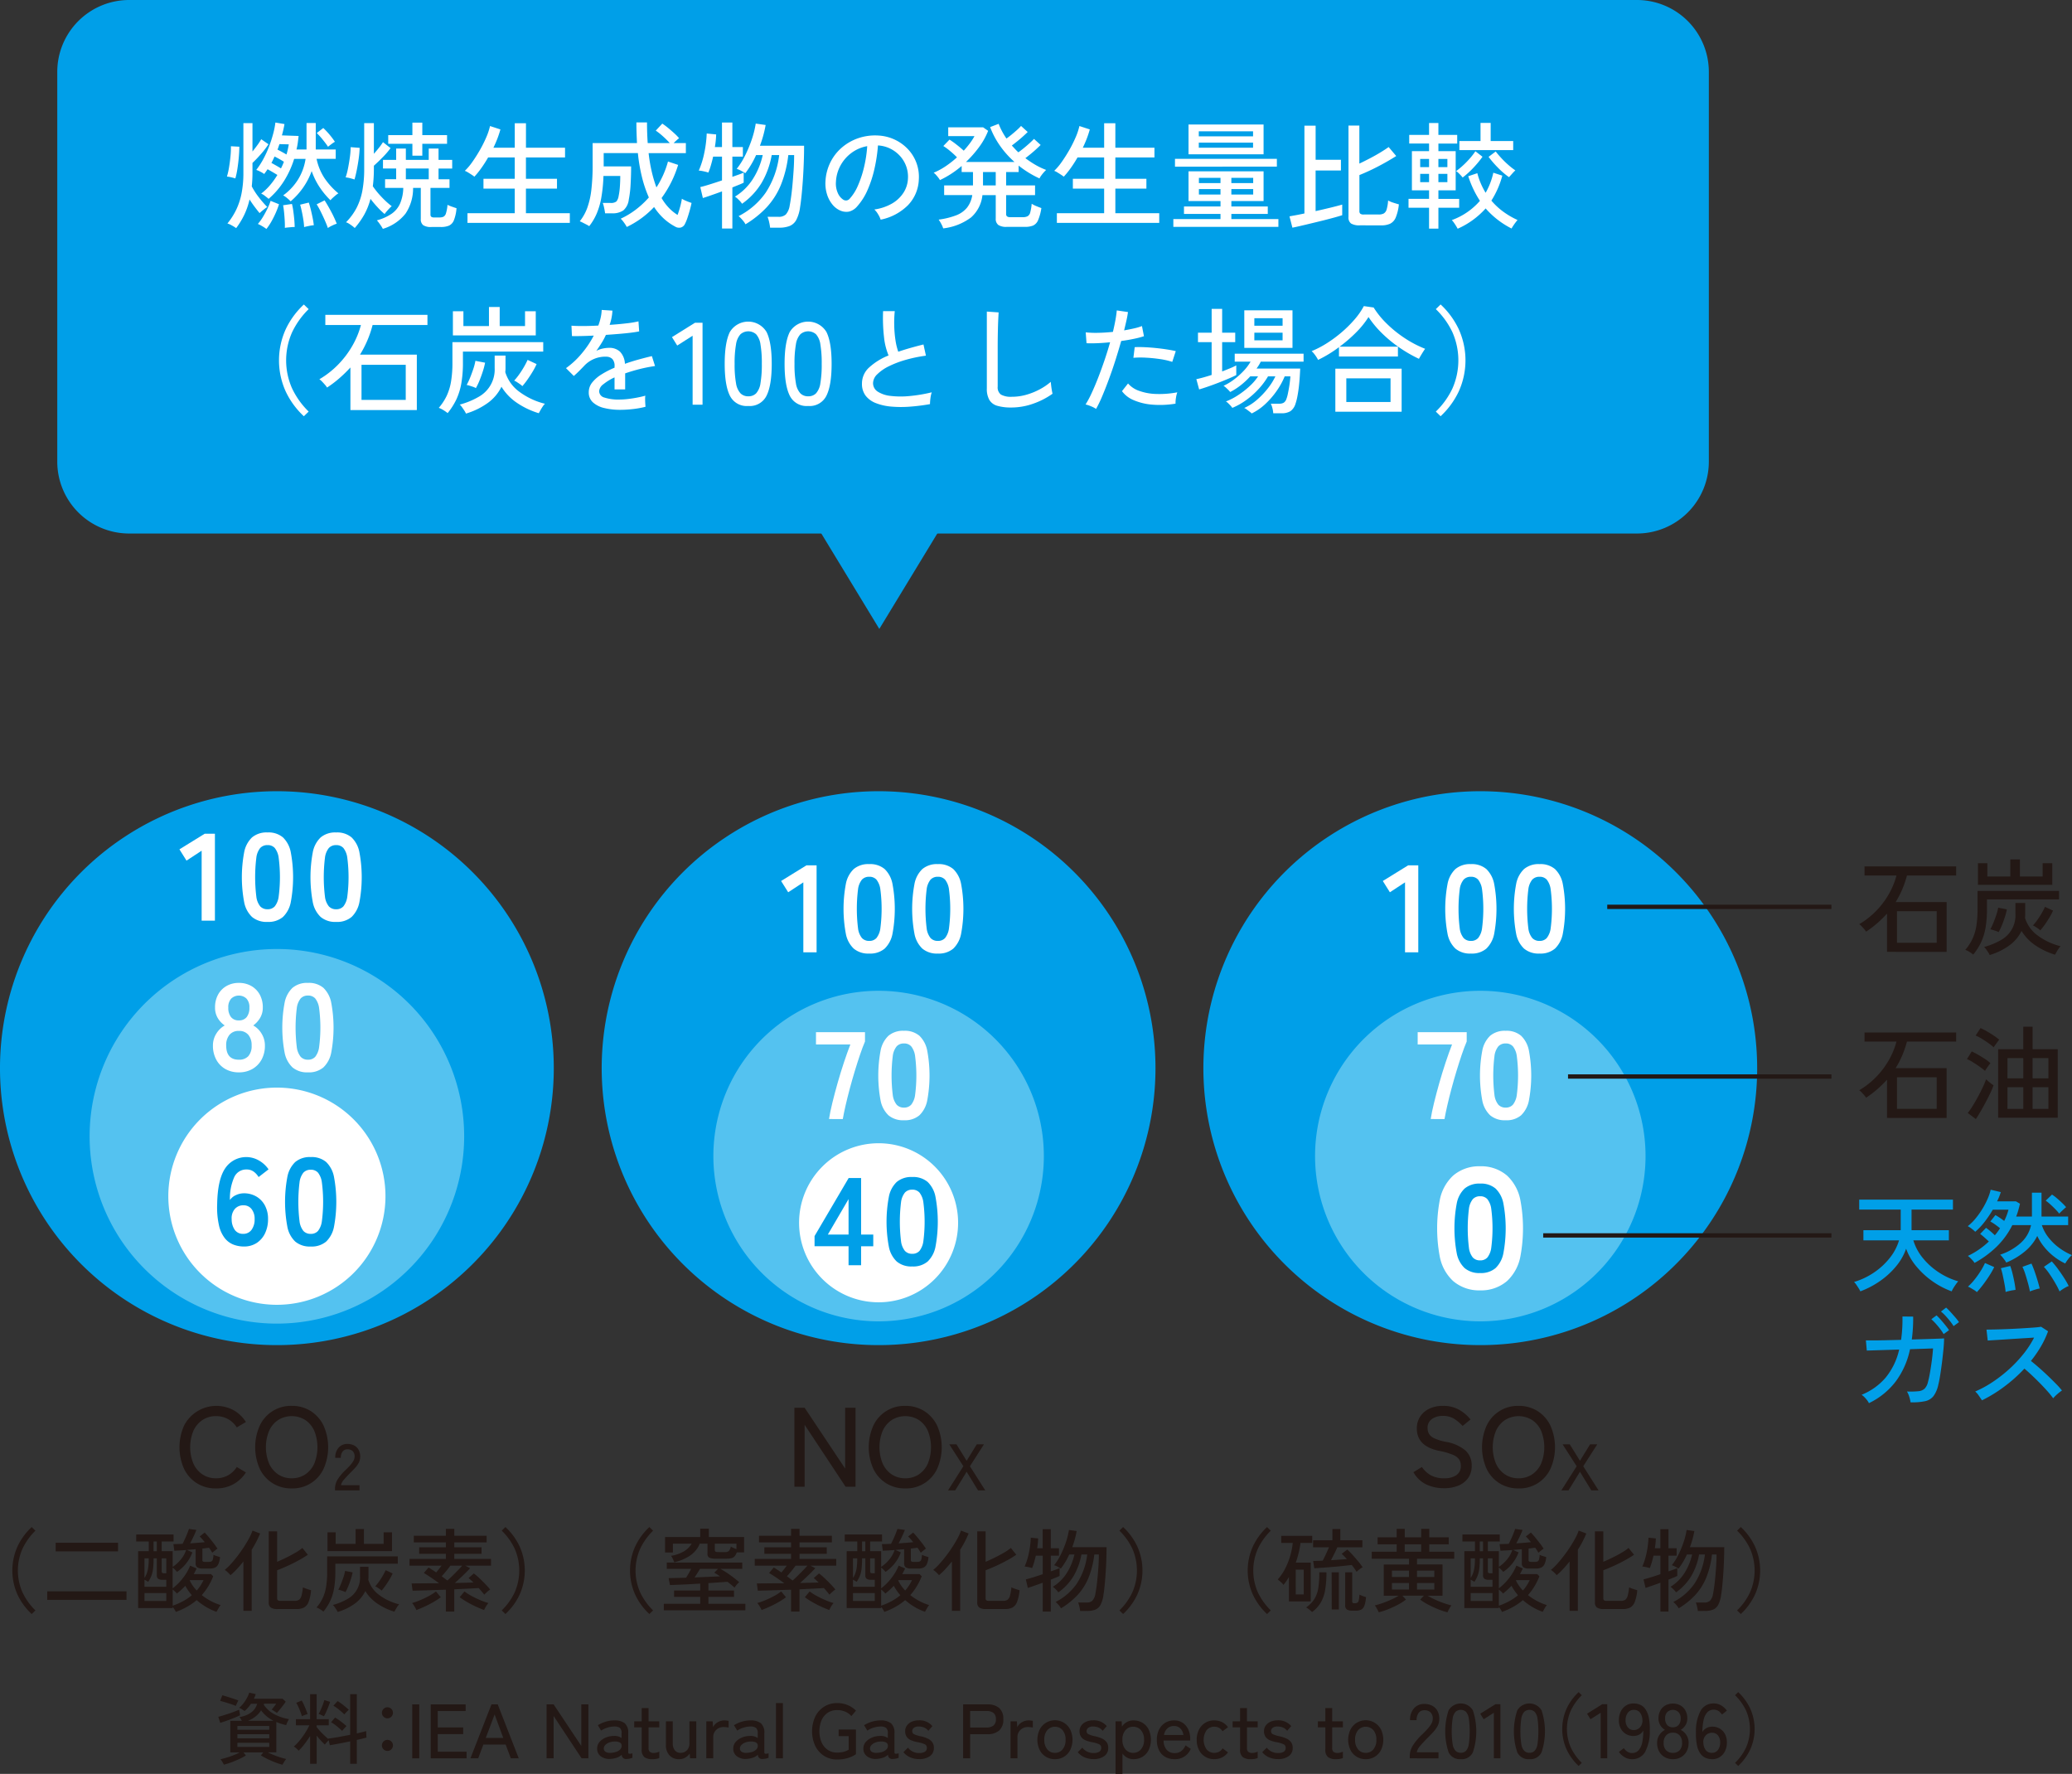 <svg id="aboutgas_2" xmlns="http://www.w3.org/2000/svg" xmlns:xlink="http://www.w3.org/1999/xlink" width="479" height="410" viewBox="0 0 479 410">
  <rect x="0" y="0" width="479" height="410" fill="#333333" stroke="none"/>
  <defs>
    <clipPath id="clip-path">
      <rect id="長方形_47" data-name="長方形 47" width="479" height="410" fill="none"/>
    </clipPath>
  </defs>
  <g id="グループ_38" data-name="グループ 38" clip-path="url(#clip-path)">
    <path id="パス_332" data-name="パス 332" d="M128.023,247.06a64.012,64.012,0,1,1-64.012-63.987,64,64,0,0,1,64.012,63.987" transform="translate(0 -0.199)" fill="#009fe8"/>
    <path id="パス_333" data-name="パス 333" d="M107.318,262.857a43.293,43.293,0,1,1-43.293-43.276,43.284,43.284,0,0,1,43.293,43.276" transform="translate(-0.014 -0.239)" fill="#54c2f0"/>
    <path id="パス_334" data-name="パス 334" d="M89.139,276.742a25.1,25.1,0,1,1-25.1-25.091,25.1,25.1,0,0,1,25.1,25.091" transform="translate(-0.027 -0.274)" fill="#fff"/>
    <path id="パス_335" data-name="パス 335" d="M46.645,213.006V196.832l-3.5,2.294-1.635-2.609,5.853-3.614h2.351v20.1Z" transform="translate(-0.029 -0.21)" fill="#fff"/>
    <path id="パス_336" data-name="パス 336" d="M61.887,213.291a5.218,5.218,0,0,1-3.586-1.147A6.373,6.373,0,0,1,56.48,208.7a31.335,31.335,0,0,1,0-11.484,6.385,6.385,0,0,1,1.821-3.455,5.213,5.213,0,0,1,3.586-1.148,5.157,5.157,0,0,1,3.571,1.148,6.455,6.455,0,0,1,1.808,3.455,31.394,31.394,0,0,1,0,11.484,6.442,6.442,0,0,1-1.808,3.441,5.161,5.161,0,0,1-3.571,1.147m0-2.925a2.162,2.162,0,0,0,1.678-.673,4.589,4.589,0,0,0,.9-2.281,34.808,34.808,0,0,0,0-8.918,4.589,4.589,0,0,0-.9-2.28,2.162,2.162,0,0,0-1.678-.673,2.211,2.211,0,0,0-1.693.673,4.436,4.436,0,0,0-.9,2.28,36.846,36.846,0,0,0,0,8.918,4.437,4.437,0,0,0,.9,2.281,2.211,2.211,0,0,0,1.693.673" transform="translate(-0.039 -0.21)" fill="#fff"/>
    <path id="パス_337" data-name="パス 337" d="M77.763,213.291a5.216,5.216,0,0,1-3.586-1.147,6.38,6.38,0,0,1-1.822-3.441,31.393,31.393,0,0,1,0-11.484,6.392,6.392,0,0,1,1.822-3.455,5.211,5.211,0,0,1,3.586-1.148,5.152,5.152,0,0,1,3.571,1.148,6.448,6.448,0,0,1,1.809,3.455,31.393,31.393,0,0,1,0,11.484,6.436,6.436,0,0,1-1.809,3.441,5.157,5.157,0,0,1-3.571,1.147m0-2.925a2.163,2.163,0,0,0,1.678-.673,4.6,4.6,0,0,0,.9-2.281,34.808,34.808,0,0,0,0-8.918,4.6,4.6,0,0,0-.9-2.28,2.163,2.163,0,0,0-1.678-.673,2.21,2.21,0,0,0-1.693.673,4.436,4.436,0,0,0-.9,2.28,36.713,36.713,0,0,0,0,8.918,4.437,4.437,0,0,0,.9,2.281,2.21,2.21,0,0,0,1.693.673" transform="translate(-0.05 -0.21)" fill="#fff"/>
    <path id="パス_338" data-name="パス 338" d="M55.256,248.1a6.169,6.169,0,0,1-3.128-.774,5.446,5.446,0,0,1-2.108-2.18,6.688,6.688,0,0,1-.76-3.239,5.076,5.076,0,0,1,.788-2.768,5.335,5.335,0,0,1,1.937-1.878,5.376,5.376,0,0,1-1.607-1.706,4.653,4.653,0,0,1-.631-2.451,6.057,6.057,0,0,1,.7-2.969,5.086,5.086,0,0,1,1.952-1.993,5.627,5.627,0,0,1,2.854-.716,5.689,5.689,0,0,1,2.883.716,5.1,5.1,0,0,1,1.951,1.993,6.057,6.057,0,0,1,.7,2.969,4.577,4.577,0,0,1-.645,2.451,5.863,5.863,0,0,1-1.564,1.706,5.238,5.238,0,0,1,1.922,1.878,5.141,5.141,0,0,1,.774,2.768,6.577,6.577,0,0,1-.774,3.254,5.575,5.575,0,0,1-2.123,2.165,6.168,6.168,0,0,1-3.127.774m0-2.925a2.847,2.847,0,0,0,2.193-.817,3.533,3.533,0,0,0,.76-2.48,3.691,3.691,0,0,0-.76-2.452,2.709,2.709,0,0,0-2.193-.9,2.676,2.676,0,0,0-2.166.9,3.691,3.691,0,0,0-.76,2.452q0,3.3,2.927,3.3m0-9.09a2.186,2.186,0,0,0,1.821-.774,3.421,3.421,0,0,0,.617-2.18,2.847,2.847,0,0,0-.688-2.093,2.57,2.57,0,0,0-3.5,0,2.847,2.847,0,0,0-.688,2.093,3.415,3.415,0,0,0,.617,2.18,2.188,2.188,0,0,0,1.822.774" transform="translate(-0.034 -0.248)" fill="#fff"/>
    <path id="パス_339" data-name="パス 339" d="M71.245,248.1a5.216,5.216,0,0,1-3.586-1.147,6.373,6.373,0,0,1-1.821-3.441,31.335,31.335,0,0,1,0-11.484,6.385,6.385,0,0,1,1.821-3.455,5.211,5.211,0,0,1,3.586-1.148,5.157,5.157,0,0,1,3.572,1.148,6.454,6.454,0,0,1,1.808,3.455,31.393,31.393,0,0,1,0,11.484,6.442,6.442,0,0,1-1.808,3.441,5.161,5.161,0,0,1-3.572,1.147m0-2.925a2.163,2.163,0,0,0,1.678-.673,4.6,4.6,0,0,0,.9-2.281,34.807,34.807,0,0,0,0-8.918,4.6,4.6,0,0,0-.9-2.28,2.163,2.163,0,0,0-1.678-.673,2.211,2.211,0,0,0-1.693.673,4.436,4.436,0,0,0-.9,2.28,36.711,36.711,0,0,0,0,8.918,4.436,4.436,0,0,0,.9,2.281,2.211,2.211,0,0,0,1.693.673" transform="translate(-0.046 -0.248)" fill="#fff"/>
    <path id="パス_340" data-name="パス 340" d="M56.436,288.4a6.829,6.829,0,0,1-2.366-.416,4.818,4.818,0,0,1-2.022-1.462,7.309,7.309,0,0,1-1.377-2.954,18.824,18.824,0,0,1-.431-4.918q.087-5.679,1.836-8.3a5.846,5.846,0,0,1,7.861-1.807,6.661,6.661,0,0,1,2.18,2.022l-2.3,1.778a4.216,4.216,0,0,0-1.191-1.29,2.753,2.753,0,0,0-1.591-.459,3.034,3.034,0,0,0-2.855,1.778,12.143,12.143,0,0,0-.989,5.276,3.305,3.305,0,0,1,1.391-1.133,4.332,4.332,0,0,1,1.822-.416,5.623,5.623,0,0,1,2.869.731,5.247,5.247,0,0,1,1.994,2.065A6.5,6.5,0,0,1,62,282.059a7.46,7.46,0,0,1-.689,3.268,5.438,5.438,0,0,1-1.937,2.252,5.25,5.25,0,0,1-2.941.817m-.2-2.925a2.308,2.308,0,0,0,1.965-.946,4.032,4.032,0,0,0,.7-2.466,3.575,3.575,0,0,0-.7-2.309,2.258,2.258,0,0,0-1.851-.875,2.547,2.547,0,0,0-2.065.89,3.276,3.276,0,0,0-.69,2.322,4.238,4.238,0,0,0,.745,2.509,2.282,2.282,0,0,0,1.895.874" transform="translate(-0.035 -0.292)" fill="#009fe8"/>
    <path id="パス_341" data-name="パス 341" d="M71.881,288.4a5.216,5.216,0,0,1-3.586-1.147,6.373,6.373,0,0,1-1.821-3.441,31.335,31.335,0,0,1,0-11.484,6.385,6.385,0,0,1,1.821-3.455,5.211,5.211,0,0,1,3.586-1.148,5.157,5.157,0,0,1,3.572,1.148,6.455,6.455,0,0,1,1.808,3.455,31.393,31.393,0,0,1,0,11.484,6.442,6.442,0,0,1-1.808,3.441,5.161,5.161,0,0,1-3.572,1.147m0-2.925a2.163,2.163,0,0,0,1.678-.673,4.6,4.6,0,0,0,.9-2.28,34.81,34.81,0,0,0,0-8.918,4.6,4.6,0,0,0-.9-2.279,2.163,2.163,0,0,0-1.678-.673,2.211,2.211,0,0,0-1.693.673,4.436,4.436,0,0,0-.9,2.279,36.712,36.712,0,0,0,0,8.918,4.437,4.437,0,0,0,.9,2.28,2.211,2.211,0,0,0,1.693.673" transform="translate(-0.046 -0.292)" fill="#009fe8"/>
    <path id="パス_342" data-name="パス 342" d="M50.946,398.633l-.446-1.406q.447-.106,1.088-.3t1.335-.428q.7-.231,1.328-.473t1.06-.436l.233,1.283q-.625.3-1.435.632t-1.649.623q-.838.294-1.515.506m3.617-3.918c-.191-.083-.446-.181-.766-.294s-.663-.226-1.024-.339-.707-.217-1.032-.313-.6-.166-.812-.214l.5-1.3c.239.059.529.142.873.25s.7.219,1.069.339.711.231,1.025.338.561.2.74.268c-.048.083-.114.211-.2.383s-.161.342-.233.508a3.812,3.812,0,0,0-.142.374m10.8,13.591a14.344,14.344,0,0,1-1.648-.525q-.917-.348-1.81-.784a17.58,17.58,0,0,1-1.549-.846l.535-.694H56.328l.552.712a13.921,13.921,0,0,1-1.514.81q-.892.418-1.827.767a15.584,15.584,0,0,1-1.755.542c-.071-.155-.188-.369-.347-.641a3.1,3.1,0,0,0-.438-.606q.588-.124,1.39-.365t1.622-.56a12.821,12.821,0,0,0,1.443-.659H53.282v-7.3h2.653q-.124-.249-.277-.5a1.953,1.953,0,0,0-.276-.374,5.949,5.949,0,0,0,2.772-1.1,3.662,3.662,0,0,0,1.327-1.968H58.057a7.937,7.937,0,0,1-.679.89,6.961,6.961,0,0,1-.8.783l-.6-.391a2.784,2.784,0,0,0-.67-.339,5.8,5.8,0,0,0,.962-.981,8.85,8.85,0,0,0,.828-1.255,7.53,7.53,0,0,0,.562-1.275l1.5.339c-.06.179-.125.358-.195.534s-.156.357-.25.534h6.645l.731.677c-.132.2-.323.472-.58.811s-.517.673-.782,1-.5.6-.688.8a2.353,2.353,0,0,0-.311-.231l-.5-.33a2.188,2.188,0,0,0-.4-.223,8.229,8.229,0,0,0,.57-.677c.191-.25.351-.474.482-.676h-2.8a2,2,0,0,0-.071.231,6.592,6.592,0,0,0,2.4,2.174,11.185,11.185,0,0,0,3.433,1.158,3.115,3.115,0,0,0-.234.4c-.094.185-.181.369-.257.552a2.653,2.653,0,0,0-.152.437c-.4-.095-.8-.2-1.185-.321a9.626,9.626,0,0,1-1.1-.41v7.018H61.942q.624.319,1.379.623t1.515.542a13.666,13.666,0,0,0,1.364.367,4.558,4.558,0,0,0-.454.632,5.44,5.44,0,0,0-.385.685M54.92,400.22h7.359v-.873H54.92Zm0,1.978h7.359v-.944H54.92Zm0,1.995h7.359v-.962H54.92Zm2.423-6.039h5.933a8.713,8.713,0,0,1-1.594-1.042,7.781,7.781,0,0,1-1.292-1.363,6.155,6.155,0,0,1-3.047,2.4" transform="translate(-0.035 -0.427)" fill="#231815"/>
    <path id="パス_343" data-name="パス 343" d="M71.736,408.093v-6.431a21.932,21.932,0,0,1-1.3,1.879,14.272,14.272,0,0,1-1.337,1.522,5.052,5.052,0,0,0-.534-.524,3.511,3.511,0,0,0-.589-.437,11.252,11.252,0,0,0,1.292-1.336,18.213,18.213,0,0,0,1.275-1.737,14.692,14.692,0,0,0,1.014-1.826h-3.1v-1.425h3.279v-5.771h1.515v5.771h2.8V399.2h-2.8v.393q.3.409.774.926t1,1.015q.526.5.953.855l-.036-.124q.589-.072,1.417-.2t1.773-.313q.944-.177,1.871-.356V391.99h1.534v9.084l1.247-.294a8.1,8.1,0,0,0,.908-.258l.071,1.513q-.393.106-.971.25c-.386.095-.8.191-1.255.285v5.523H81v-5.184q-1.3.268-2.556.507T76.3,403.8l-.267-1.158c-.143.142-.31.321-.5.534a3.082,3.082,0,0,0-.374.48q-.447-.409-.944-.944a14.856,14.856,0,0,1-.962-1.141v6.521ZM69.83,397.1a9.467,9.467,0,0,0-.33-1.016q-.223-.586-.473-1.149a6.342,6.342,0,0,0-.5-.935l1.266-.534a7.153,7.153,0,0,1,.5.962c.177.4.347.805.507,1.2a8.954,8.954,0,0,1,.348.988,2.008,2.008,0,0,0-.428.116c-.177.066-.35.131-.516.2a3.048,3.048,0,0,0-.375.169m5.1.017c-.084-.047-.2-.109-.366-.186s-.32-.153-.481-.224a1.471,1.471,0,0,0-.383-.124,9.69,9.69,0,0,0,.481-.944q.267-.589.5-1.212a9.429,9.429,0,0,0,.339-1.069l1.336.41q-.124.429-.383,1.095t-.544,1.292a8.263,8.263,0,0,1-.5.962m4.223,3.367c-.368-.344-.774-.7-1.221-1.069a8.86,8.86,0,0,0-1.344-.927l.925-1.086a15.163,15.163,0,0,1,1.4.953q.739.562,1.238,1.024c-.071.071-.176.179-.313.321s-.267.285-.392.428-.223.262-.294.357m.5-3.812q-.534-.517-1.2-1.069a10.774,10.774,0,0,0-1.327-.945l.979-1.068a14.22,14.22,0,0,1,1.372.98q.714.569,1.212,1.033c-.084.071-.2.178-.339.321s-.28.285-.41.428-.226.25-.286.321" transform="translate(-0.048 -0.427)" fill="#231815"/>
    <path id="パス_344" data-name="パス 344" d="M89.623,397.586a1.278,1.278,0,1,1,.908-.374,1.239,1.239,0,0,1-.908.374m0,7.535a1.278,1.278,0,1,1,.908-.374,1.239,1.239,0,0,1-.908.374" transform="translate(-0.062 -0.43)" fill="#231815"/>
    <rect id="長方形_45" data-name="長方形 45" width="1.622" height="12.468" transform="translate(95.299 393.933)" fill="#231815"/>
    <path id="パス_345" data-name="パス 345" d="M99.646,406.831V394.362h8.072v1.531h-6.45v3.795h5.881v1.549h-5.881V405.3h6.664v1.531Z" transform="translate(-0.07 -0.429)" fill="#231815"/>
    <path id="パス_346" data-name="パス 346" d="M108.83,406.831l4.865-12.469h1.444L120,406.831h-1.836l-1.193-3.189h-5.151l-1.193,3.189Zm3.546-4.721h4.045l-2-5.415Z" transform="translate(-0.076 -0.429)" fill="#231815"/>
    <path id="パス_347" data-name="パス 347" d="M126.448,406.831V394.362h1.622l6.4,9.6v-9.6h1.64v12.468h-1.568l-6.468-9.779v9.779Z" transform="translate(-0.088 -0.429)" fill="#231815"/>
    <path id="パス_348" data-name="パス 348" d="M141.14,406.977a3.325,3.325,0,0,1-2.146-.6,2.141,2.141,0,0,1-.847-1.827,2.226,2.226,0,0,1,.562-1.513,3.834,3.834,0,0,1,1.443-1.007,4.747,4.747,0,0,1,1.827-.365,2.991,2.991,0,0,1,1.016.1,2.513,2.513,0,0,1,.8.384v-1.069a1.556,1.556,0,0,0-.419-1.3,2.223,2.223,0,0,0-1.292-.3,5.843,5.843,0,0,0-3.03.945l-.748-1.248a7.485,7.485,0,0,1,1.738-.784,6.717,6.717,0,0,1,2.041-.321,3.819,3.819,0,0,1,2.44.651,2.9,2.9,0,0,1,.8,2.359v4.293c0,.225.059.356.179.392a2.069,2.069,0,0,0,.8-.09v1.034a5.129,5.129,0,0,1-.588.178,2.975,2.975,0,0,1-.73.089.969.969,0,0,1-1.158-.979,2.942,2.942,0,0,1-1.212.712,5.776,5.776,0,0,1-1.479.267m.018-1.406a4.642,4.642,0,0,0,1.363-.223,2.266,2.266,0,0,0,.971-.588,1.172,1.172,0,0,0,.321-.916.8.8,0,0,0-.509-.713,2.6,2.6,0,0,0-1.2-.179,3.51,3.51,0,0,0-1.212.241,2.409,2.409,0,0,0-.881.578,1.153,1.153,0,0,0-.329.8.887.887,0,0,0,.41.757,1.821,1.821,0,0,0,1.068.241" transform="translate(-0.097 -0.434)" fill="#231815"/>
    <path id="パス_349" data-name="パス 349" d="M150.91,407.028a3,3,0,0,1-1.835-.473,2.154,2.154,0,0,1-.625-1.807v-5.076h-1.728v-1.39h1.728v-3.063h1.587v3.063h2.476v1.39h-2.476v4.738a1.132,1.132,0,0,0,.311.935,1.518,1.518,0,0,0,.936.241,2.479,2.479,0,0,0,.669-.1,3.261,3.261,0,0,0,.561-.2v1.477a3.085,3.085,0,0,1-.73.2,5.466,5.466,0,0,1-.873.071" transform="translate(-0.103 -0.43)" fill="#231815"/>
    <path id="パス_350" data-name="パス 350" d="M157.082,407.031a2.911,2.911,0,0,1-2.191-.864,3.446,3.446,0,0,1-.838-2.5v-5.38h1.587v5.059a2.44,2.44,0,0,0,.5,1.666,1.637,1.637,0,0,0,1.283.56,1.98,1.98,0,0,0,1.487-.6,2.213,2.213,0,0,0,.58-1.612v-5.076h1.586v8.551H159.63l-.071-1.1a3.285,3.285,0,0,1-1.007.918,2.787,2.787,0,0,1-1.47.383" transform="translate(-0.108 -0.434)" fill="#231815"/>
    <path id="パス_351" data-name="パス 351" d="M163.4,406.834v-8.551h1.462l.089,1.337a2.75,2.75,0,0,1,1.078-1.123,3.006,3.006,0,0,1,1.559-.426,3.611,3.611,0,0,1,.535.036c.167.023.309.047.428.071v1.549a3.661,3.661,0,0,0-.5-.089,5.607,5.607,0,0,0-.659-.035,2.39,2.39,0,0,0-1.693.649,2.223,2.223,0,0,0-.7,1.7v4.881Z" transform="translate(-0.114 -0.434)" fill="#231815"/>
    <path id="パス_352" data-name="パス 352" d="M172.63,406.977a3.325,3.325,0,0,1-2.146-.6,2.142,2.142,0,0,1-.847-1.827,2.226,2.226,0,0,1,.562-1.513,3.834,3.834,0,0,1,1.443-1.007,4.747,4.747,0,0,1,1.827-.365,2.991,2.991,0,0,1,1.016.1,2.512,2.512,0,0,1,.8.384v-1.069a1.556,1.556,0,0,0-.419-1.3,2.223,2.223,0,0,0-1.292-.3,5.843,5.843,0,0,0-3.03.945l-.748-1.248a7.486,7.486,0,0,1,1.738-.784,6.717,6.717,0,0,1,2.041-.321,3.819,3.819,0,0,1,2.44.651,2.9,2.9,0,0,1,.8,2.359v4.293c0,.225.059.356.179.392a2.069,2.069,0,0,0,.8-.09v1.034a5.125,5.125,0,0,1-.588.178,2.974,2.974,0,0,1-.73.089.969.969,0,0,1-1.158-.979,2.942,2.942,0,0,1-1.212.712,5.776,5.776,0,0,1-1.479.267m.018-1.406a4.642,4.642,0,0,0,1.363-.223,2.267,2.267,0,0,0,.971-.588,1.172,1.172,0,0,0,.321-.916.8.8,0,0,0-.509-.713,2.6,2.6,0,0,0-1.2-.179,3.51,3.51,0,0,0-1.212.241,2.409,2.409,0,0,0-.881.578,1.153,1.153,0,0,0-.329.8.887.887,0,0,0,.41.757,1.822,1.822,0,0,0,1.068.241" transform="translate(-0.119 -0.434)" fill="#231815"/>
    <rect id="長方形_46" data-name="長方形 46" width="1.604" height="12.771" transform="translate(179.391 393.63)" fill="#231815"/>
    <path id="パス_353" data-name="パス 353" d="M193.652,407.1a5.5,5.5,0,0,1-2.984-.819,5.666,5.666,0,0,1-2.059-2.288,8.168,8.168,0,0,1,0-6.832,5.667,5.667,0,0,1,2.059-2.28,5.505,5.505,0,0,1,2.984-.82,6.215,6.215,0,0,1,2.477.481,5.8,5.8,0,0,1,1.889,1.264l-1.069,1.266a3.842,3.842,0,0,0-1.425-1.024,4.7,4.7,0,0,0-1.872-.367,3.789,3.789,0,0,0-2.164.615,4.045,4.045,0,0,0-1.426,1.718,6.723,6.723,0,0,0,0,5.13,4.1,4.1,0,0,0,1.426,1.728,3.749,3.749,0,0,0,2.164.624,5.944,5.944,0,0,0,1.523-.17,4.259,4.259,0,0,0,1.15-.49V401.7h-2.317v-1.532H198v5.718a6.825,6.825,0,0,1-1.819.856,8.264,8.264,0,0,1-2.53.356" transform="translate(-0.131 -0.429)" fill="#231815"/>
    <path id="パス_354" data-name="パス 354" d="M202.731,406.977a3.325,3.325,0,0,1-2.146-.6,2.141,2.141,0,0,1-.847-1.827,2.226,2.226,0,0,1,.562-1.513,3.834,3.834,0,0,1,1.443-1.007,4.747,4.747,0,0,1,1.827-.365,2.991,2.991,0,0,1,1.016.1,2.513,2.513,0,0,1,.8.384v-1.069a1.556,1.556,0,0,0-.419-1.3,2.223,2.223,0,0,0-1.292-.3,5.843,5.843,0,0,0-3.03.945l-.748-1.248a7.485,7.485,0,0,1,1.738-.784,6.718,6.718,0,0,1,2.041-.321,3.819,3.819,0,0,1,2.44.651,2.9,2.9,0,0,1,.8,2.359v4.293c0,.225.059.356.179.392a2.069,2.069,0,0,0,.8-.09v1.034a5.128,5.128,0,0,1-.588.178,2.974,2.974,0,0,1-.73.089.969.969,0,0,1-1.158-.979,2.942,2.942,0,0,1-1.212.712,5.776,5.776,0,0,1-1.479.267m.018-1.406a4.642,4.642,0,0,0,1.363-.223,2.267,2.267,0,0,0,.971-.588,1.172,1.172,0,0,0,.321-.916.8.8,0,0,0-.509-.713,2.6,2.6,0,0,0-1.2-.179,3.51,3.51,0,0,0-1.212.241,2.409,2.409,0,0,0-.881.578,1.153,1.153,0,0,0-.329.8.887.887,0,0,0,.41.757,1.822,1.822,0,0,0,1.068.241" transform="translate(-0.14 -0.434)" fill="#231815"/>
    <path id="パス_355" data-name="パス 355" d="M212.627,407.013a5.235,5.235,0,0,1-2.031-.393,4,4,0,0,1-1.6-1.211l1.052-1.034a3.183,3.183,0,0,0,2.654,1.23,2.368,2.368,0,0,0,1.248-.285,1.021,1.021,0,0,0,.463-.945.844.844,0,0,0-.481-.792,6.592,6.592,0,0,0-1.711-.489,7.409,7.409,0,0,1-1.435-.429,2.342,2.342,0,0,1-1.006-.774,2.179,2.179,0,0,1-.375-1.327,2.149,2.149,0,0,1,.429-1.346,2.752,2.752,0,0,1,1.131-.864,3.911,3.911,0,0,1,1.56-.3,3.851,3.851,0,0,1,3.171,1.336l-.944,1.087a2.333,2.333,0,0,0-.962-.757,3.182,3.182,0,0,0-1.247-.24,1.755,1.755,0,0,0-1.14.312.938.938,0,0,0-.374.739.772.772,0,0,0,.427.73,6.706,6.706,0,0,0,1.551.481,7.588,7.588,0,0,1,1.577.515,2.731,2.731,0,0,1,1.068.838,2.182,2.182,0,0,1,.384,1.336,2.214,2.214,0,0,1-.935,1.906,4.117,4.117,0,0,1-2.468.677" transform="translate(-0.146 -0.433)" fill="#231815"/>
    <path id="パス_356" data-name="パス 356" d="M222.812,406.831V394.362h5.577a4.116,4.116,0,0,1,2.735.82,3.216,3.216,0,0,1,.972,2.6,3.3,3.3,0,0,1-.972,2.637,4.061,4.061,0,0,1-2.735.837h-3.955v5.575Zm1.622-7.125h3.76a2.533,2.533,0,0,0,1.63-.455,1.779,1.779,0,0,0,.562-1.469,1.729,1.729,0,0,0-.562-1.442,2.576,2.576,0,0,0-1.63-.446h-3.76Z" transform="translate(-0.156 -0.429)" fill="#231815"/>
    <path id="パス_357" data-name="パス 357" d="M233.779,406.834v-8.551h1.462l.089,1.337a2.75,2.75,0,0,1,1.078-1.123,3.006,3.006,0,0,1,1.559-.426,3.611,3.611,0,0,1,.535.036c.167.023.309.047.428.071v1.549a3.661,3.661,0,0,0-.5-.089,5.607,5.607,0,0,0-.659-.035,2.39,2.39,0,0,0-1.693.649,2.223,2.223,0,0,0-.7,1.7v4.881Z" transform="translate(-0.163 -0.434)" fill="#231815"/>
    <path id="パス_358" data-name="パス 358" d="M244.049,407.031a3.844,3.844,0,0,1-3.538-2.138,5.512,5.512,0,0,1,0-4.694,3.973,3.973,0,0,1,7.075,0,5.512,5.512,0,0,1,0,4.694,3.844,3.844,0,0,1-3.538,2.138m0-1.46a2.216,2.216,0,0,0,1.773-.811,3.327,3.327,0,0,0,.687-2.217,3.293,3.293,0,0,0-.687-2.21,2.362,2.362,0,0,0-3.546,0,3.288,3.288,0,0,0-.687,2.21,3.322,3.322,0,0,0,.687,2.217,2.214,2.214,0,0,0,1.773.811" transform="translate(-0.168 -0.434)" fill="#231815"/>
    <path id="パス_359" data-name="パス 359" d="M252.964,407.013a5.235,5.235,0,0,1-2.031-.393,4,4,0,0,1-1.6-1.211l1.052-1.034a3.183,3.183,0,0,0,2.654,1.23,2.368,2.368,0,0,0,1.248-.285,1.022,1.022,0,0,0,.463-.945.844.844,0,0,0-.481-.792,6.592,6.592,0,0,0-1.711-.489,7.409,7.409,0,0,1-1.435-.429,2.342,2.342,0,0,1-1.006-.774,2.178,2.178,0,0,1-.375-1.327,2.149,2.149,0,0,1,.429-1.346,2.752,2.752,0,0,1,1.131-.864,3.911,3.911,0,0,1,1.56-.3,3.851,3.851,0,0,1,3.171,1.336l-.944,1.087a2.333,2.333,0,0,0-.962-.757,3.182,3.182,0,0,0-1.247-.24,1.755,1.755,0,0,0-1.14.312.938.938,0,0,0-.374.739.772.772,0,0,0,.427.73,6.706,6.706,0,0,0,1.551.481,7.587,7.587,0,0,1,1.577.515,2.731,2.731,0,0,1,1.068.838,2.182,2.182,0,0,1,.384,1.336,2.214,2.214,0,0,1-.935,1.906,4.117,4.117,0,0,1-2.468.677" transform="translate(-0.174 -0.433)" fill="#231815"/>
    <path id="パス_360" data-name="パス 360" d="M258.067,410.434V398.285h1.426l.053,1.212a3.307,3.307,0,0,1,1.141-1.051,3.072,3.072,0,0,1,1.515-.375,3.992,3.992,0,0,1,2.085.543,3.814,3.814,0,0,1,1.434,1.55,5.65,5.65,0,0,1,0,4.764,3.8,3.8,0,0,1-1.434,1.559,3.992,3.992,0,0,1-2.085.543,2.982,2.982,0,0,1-1.444-.348,3.262,3.262,0,0,1-1.087-.953v4.7Zm4.081-4.863a2.3,2.3,0,0,0,1.8-.811,3.243,3.243,0,0,0,.714-2.217,3.21,3.21,0,0,0-.714-2.21,2.305,2.305,0,0,0-1.8-.8,2.277,2.277,0,0,0-1.791.8,3.232,3.232,0,0,0-.7,2.21,3.265,3.265,0,0,0,.7,2.217,2.267,2.267,0,0,0,1.791.811" transform="translate(-0.18 -0.434)" fill="#231815"/>
    <path id="パス_361" data-name="パス 361" d="M271.723,407.031a4.315,4.315,0,0,1-2.138-.516,3.558,3.558,0,0,1-1.444-1.523,5.277,5.277,0,0,1-.516-2.431,5.156,5.156,0,0,1,.516-2.378,3.843,3.843,0,0,1,1.417-1.558,3.885,3.885,0,0,1,2.077-.552,3.4,3.4,0,0,1,2,.579,3.7,3.7,0,0,1,1.266,1.54,5.034,5.034,0,0,1,.436,2.1v.428h-6.147a3.2,3.2,0,0,0,.721,2.165,2.375,2.375,0,0,0,1.827.739,2.453,2.453,0,0,0,1.506-.445,3.4,3.4,0,0,0,1.006-1.336l1.211.8a3.851,3.851,0,0,1-3.742,2.387m-2.44-5.594h4.49a2.611,2.611,0,0,0-.712-1.5,1.955,1.955,0,0,0-1.443-.57,2.25,2.25,0,0,0-1.532.525,2.616,2.616,0,0,0-.8,1.54" transform="translate(-0.187 -0.434)" fill="#231815"/>
    <path id="パス_362" data-name="パス 362" d="M280.907,407.031a3.857,3.857,0,0,1-3.538-2.129,4.986,4.986,0,0,1-.525-2.342,5.043,5.043,0,0,1,.525-2.351,3.844,3.844,0,0,1,3.538-2.138,4.038,4.038,0,0,1,1.8.4,3.642,3.642,0,0,1,1.372,1.167l-1.265.944a2.12,2.12,0,0,0-1.907-1.051,2.224,2.224,0,0,0-1.773.8,3.925,3.925,0,0,0,0,4.435,2.222,2.222,0,0,0,1.773.8,2.171,2.171,0,0,0,1.925-1.033l1.247.926a3.651,3.651,0,0,1-1.372,1.167,4.051,4.051,0,0,1-1.8.4" transform="translate(-0.193 -0.434)" fill="#231815"/>
    <path id="パス_363" data-name="パス 363" d="M289.342,407.028a3,3,0,0,1-1.835-.473,2.154,2.154,0,0,1-.625-1.807v-5.076h-1.728v-1.39h1.728v-3.063h1.587v3.063h2.476v1.39H288.47v4.738a1.132,1.132,0,0,0,.311.935,1.518,1.518,0,0,0,.936.241,2.479,2.479,0,0,0,.669-.1,3.261,3.261,0,0,0,.561-.2v1.477a3.085,3.085,0,0,1-.73.2,5.466,5.466,0,0,1-.873.071" transform="translate(-0.199 -0.43)" fill="#231815"/>
    <path id="パス_364" data-name="パス 364" d="M295.636,407.013a5.235,5.235,0,0,1-2.031-.393,4.012,4.012,0,0,1-1.6-1.211l1.053-1.034a3.181,3.181,0,0,0,2.654,1.23,2.373,2.373,0,0,0,1.248-.285,1.023,1.023,0,0,0,.462-.945.844.844,0,0,0-.481-.792,6.592,6.592,0,0,0-1.711-.489,7.409,7.409,0,0,1-1.435-.429,2.342,2.342,0,0,1-1.006-.774,2.179,2.179,0,0,1-.375-1.327,2.155,2.155,0,0,1,.429-1.346,2.755,2.755,0,0,1,1.132-.864,3.908,3.908,0,0,1,1.56-.3,3.849,3.849,0,0,1,3.17,1.336l-.943,1.087a2.336,2.336,0,0,0-.963-.757,3.177,3.177,0,0,0-1.246-.24,1.757,1.757,0,0,0-1.141.312.938.938,0,0,0-.374.739.772.772,0,0,0,.427.73,6.723,6.723,0,0,0,1.551.481,7.587,7.587,0,0,1,1.577.515,2.724,2.724,0,0,1,1.068.838,2.176,2.176,0,0,1,.385,1.336,2.215,2.215,0,0,1-.936,1.906,4.115,4.115,0,0,1-2.468.677" transform="translate(-0.204 -0.433)" fill="#231815"/>
    <path id="パス_365" data-name="パス 365" d="M309.063,407.028a3,3,0,0,1-1.835-.473,2.154,2.154,0,0,1-.625-1.807v-5.076h-1.728v-1.39H306.6v-3.063h1.587v3.063h2.476v1.39h-2.476v4.738a1.132,1.132,0,0,0,.311.935,1.518,1.518,0,0,0,.936.241,2.478,2.478,0,0,0,.668-.1,3.261,3.261,0,0,0,.561-.2v1.477a3.085,3.085,0,0,1-.73.2,5.466,5.466,0,0,1-.873.071" transform="translate(-0.213 -0.43)" fill="#231815"/>
    <path id="パス_366" data-name="パス 366" d="M315.947,407.031a3.844,3.844,0,0,1-3.538-2.138,5.512,5.512,0,0,1,0-4.694,3.973,3.973,0,0,1,7.075,0,5.512,5.512,0,0,1,0,4.694,3.844,3.844,0,0,1-3.538,2.138m0-1.46a2.216,2.216,0,0,0,1.773-.811,3.327,3.327,0,0,0,.687-2.217,3.293,3.293,0,0,0-.687-2.21,2.362,2.362,0,0,0-3.546,0,3.288,3.288,0,0,0-.686,2.21,3.322,3.322,0,0,0,.686,2.217,2.215,2.215,0,0,0,1.773.811" transform="translate(-0.218 -0.434)" fill="#231815"/>
    <path id="パス_367" data-name="パス 367" d="M326.132,406.83v-.5a4.7,4.7,0,0,1,.758-2.529,13.72,13.72,0,0,1,2.2-2.583q.6-.587,1.131-1.167a7.247,7.247,0,0,0,.864-1.15,2.3,2.3,0,0,0,.356-1.1,2.027,2.027,0,0,0-.481-1.567,1.976,1.976,0,0,0-1.462-.516,1.58,1.58,0,0,0-1.3.6,2.648,2.648,0,0,0-.482,1.7H326.2a3.932,3.932,0,0,1,.918-2.752,3.075,3.075,0,0,1,2.378-1.007,3.858,3.858,0,0,1,1.827.42,2.931,2.931,0,0,1,1.23,1.22,3.757,3.757,0,0,1,.4,1.942,3.366,3.366,0,0,1-.41,1.559,7.055,7.055,0,0,1-1.016,1.4q-.624.677-1.389,1.425-.856.872-1.56,1.682a3.278,3.278,0,0,0-.828,1.524h5.024v1.406Z" transform="translate(-0.228 -0.429)" fill="#231815"/>
    <path id="パス_368" data-name="パス 368" d="M337.934,407.026a2.863,2.863,0,0,1-2.816-1.584,15.384,15.384,0,0,1,0-9.7,3.267,3.267,0,0,1,5.613,0,15.383,15.383,0,0,1,0,9.7,2.847,2.847,0,0,1-2.8,1.584m0-1.477a1.626,1.626,0,0,0,1.2-.454,2.928,2.928,0,0,0,.659-1.541,21.566,21.566,0,0,0,0-5.932,2.931,2.931,0,0,0-.659-1.541,1.81,1.81,0,0,0-2.4,0,2.939,2.939,0,0,0-.678,1.541,20.673,20.673,0,0,0,0,5.932,2.935,2.935,0,0,0,.678,1.541,1.634,1.634,0,0,0,1.194.454" transform="translate(-0.234 -0.429)" fill="#231815"/>
    <path id="パス_369" data-name="パス 369" d="M345.586,406.831V396.3l-2.352,1.5-.8-1.282,3.51-2.192H347.1v12.5Z" transform="translate(-0.239 -0.429)" fill="#231815"/>
    <path id="パス_370" data-name="パス 370" d="M353.822,407.026a2.863,2.863,0,0,1-2.816-1.584,15.383,15.383,0,0,1,0-9.7,3.267,3.267,0,0,1,5.613,0,15.383,15.383,0,0,1,0,9.7,2.846,2.846,0,0,1-2.8,1.584m0-1.477a1.626,1.626,0,0,0,1.2-.454,2.928,2.928,0,0,0,.66-1.541,21.569,21.569,0,0,0,0-5.932,2.932,2.932,0,0,0-.66-1.541,1.809,1.809,0,0,0-2.4,0,2.938,2.938,0,0,0-.678,1.541,20.673,20.673,0,0,0,0,5.932,2.935,2.935,0,0,0,.678,1.541,1.634,1.634,0,0,0,1.194.454" transform="translate(-0.245 -0.429)" fill="#231815"/>
    <path id="パス_371" data-name="パス 371" d="M365.2,408.591a12.354,12.354,0,0,1-2.762-3.767,11.505,11.505,0,0,1,0-9.531,12.342,12.342,0,0,1,2.762-3.767l.73.712a12.356,12.356,0,0,0-2.53,3.536,10.556,10.556,0,0,0,0,8.568,12.356,12.356,0,0,0,2.53,3.536Z" transform="translate(-0.253 -0.426)" fill="#231815"/>
    <path id="パス_372" data-name="パス 372" d="M370.3,406.831V396.3l-2.352,1.5-.8-1.282,3.51-2.192h1.159v12.5Z" transform="translate(-0.257 -0.429)" fill="#231815"/>
    <path id="パス_373" data-name="パス 373" d="M377.521,407.026a3.254,3.254,0,0,1-1.711-.472,4.272,4.272,0,0,1-1.3-1.2l1.141-.873a3.289,3.289,0,0,0,.81.811,1.832,1.832,0,0,0,1.06.311,1.983,1.983,0,0,0,1.578-.666,4.019,4.019,0,0,0,.819-1.835,13.413,13.413,0,0,0,.241-2.681,2.25,2.25,0,0,1-.935.917,2.776,2.776,0,0,1-1.329.33,3.386,3.386,0,0,1-1.71-.437,3.185,3.185,0,0,1-1.221-1.256,3.982,3.982,0,0,1-.455-1.96,4.469,4.469,0,0,1,.429-1.995,3.363,3.363,0,0,1,1.193-1.371,3.2,3.2,0,0,1,1.781-.5,3.852,3.852,0,0,1,1.481.285,2.874,2.874,0,0,1,1.211.979,5.165,5.165,0,0,1,.8,1.9,12.421,12.421,0,0,1,.25,3.037,9.9,9.9,0,0,1-1.121,5.077,3.394,3.394,0,0,1-3.013,1.6m.411-6.733a1.9,1.9,0,0,0,1.514-.686,2.237,2.237,0,0,0,.5-1.718,2.847,2.847,0,0,0-.6-1.684,1.7,1.7,0,0,0-1.344-.578,1.677,1.677,0,0,0-1.435.694,2.788,2.788,0,0,0-.508,1.692,2.517,2.517,0,0,0,.517,1.647,1.663,1.663,0,0,0,1.355.633" transform="translate(-0.262 -0.429)" fill="#231815"/>
    <path id="パス_374" data-name="パス 374" d="M387.007,407.027a3.751,3.751,0,0,1-1.9-.473,3.3,3.3,0,0,1-1.292-1.327,4.04,4.04,0,0,1-.464-1.96,3.221,3.221,0,0,1,.526-1.825,3.413,3.413,0,0,1,1.292-1.186,3.318,3.318,0,0,1-1.078-1.078,2.938,2.938,0,0,1-.419-1.593,3.645,3.645,0,0,1,.428-1.79,3.047,3.047,0,0,1,1.176-1.2,3.707,3.707,0,0,1,3.457,0,3.054,3.054,0,0,1,1.176,1.2,3.646,3.646,0,0,1,.428,1.79,2.891,2.891,0,0,1-.428,1.593,3.4,3.4,0,0,1-1.087,1.078,3.317,3.317,0,0,1,1.3,1.186,3.262,3.262,0,0,1,.517,1.825,4.062,4.062,0,0,1-.463,1.96,3.327,3.327,0,0,1-1.283,1.327,3.709,3.709,0,0,1-1.89.473m0-1.46a2.06,2.06,0,0,0,1.551-.588,2.389,2.389,0,0,0,.57-1.727,2.466,2.466,0,0,0-.57-1.728,2,2,0,0,0-1.551-.623,2.025,2.025,0,0,0-1.559.623,2.442,2.442,0,0,0-.58,1.728,2.366,2.366,0,0,0,.58,1.727,2.087,2.087,0,0,0,1.559.588m0-5.915a1.664,1.664,0,0,0,1.328-.543,2.217,2.217,0,0,0,.473-1.505,2,2,0,0,0-.509-1.46,1.889,1.889,0,0,0-2.593,0,2.016,2.016,0,0,0-.5,1.46,2.246,2.246,0,0,0,.464,1.505,1.658,1.658,0,0,0,1.336.543" transform="translate(-0.268 -0.429)" fill="#231815"/>
    <path id="パス_375" data-name="パス 375" d="M396.084,407.027a3.866,3.866,0,0,1-1.48-.285,2.938,2.938,0,0,1-1.22-.98,4.965,4.965,0,0,1-.8-1.9,12.683,12.683,0,0,1-.241-3.037,9.893,9.893,0,0,1,1.122-5.068,3.369,3.369,0,0,1,2.994-1.612,3.33,3.33,0,0,1,1.737.472,4.041,4.041,0,0,1,1.292,1.2l-1.14.891a2.856,2.856,0,0,0-.792-.82,1.91,1.91,0,0,0-1.079-.3,1.981,1.981,0,0,0-1.558.649,3.913,3.913,0,0,0-.828,1.817,13.76,13.76,0,0,0-.268,2.7,2.362,2.362,0,0,1,.953-.917,2.765,2.765,0,0,1,1.327-.33,3.379,3.379,0,0,1,1.729.446,3.21,3.21,0,0,1,1.212,1.256,4,4,0,0,1,.445,1.951,4.468,4.468,0,0,1-.428,1.995,3.363,3.363,0,0,1-1.193,1.371,3.2,3.2,0,0,1-1.782.5m-.09-1.46a1.668,1.668,0,0,0,1.443-.694,2.854,2.854,0,0,0,.5-1.71,2.453,2.453,0,0,0-.517-1.63,1.686,1.686,0,0,0-1.355-.614,1.92,1.92,0,0,0-1.514.668,2.175,2.175,0,0,0-.5,1.7,2.921,2.921,0,0,0,.589,1.692,1.679,1.679,0,0,0,1.353.588" transform="translate(-0.274 -0.429)" fill="#231815"/>
    <path id="パス_376" data-name="パス 376" d="M402.113,408.591l-.73-.712a12.073,12.073,0,0,0,2.54-3.536,10.652,10.652,0,0,0,0-8.568,12.073,12.073,0,0,0-2.54-3.536l.73-.712a12.342,12.342,0,0,1,2.762,3.767,11.495,11.495,0,0,1,0,9.531,12.354,12.354,0,0,1-2.762,3.767" transform="translate(-0.281 -0.426)" fill="#231815"/>
    <path id="パス_377" data-name="パス 377" d="M49.967,344.375a8.183,8.183,0,0,1-4.38-1.173,8.069,8.069,0,0,1-2.987-3.311,12.278,12.278,0,0,1,0-10.076,8.4,8.4,0,0,1,11.384-3.545,7.919,7.919,0,0,1,2.894,2.75l-2.113,1.252a5.681,5.681,0,0,0-2.034-1.929,5.622,5.622,0,0,0-2.765-.678,5.518,5.518,0,0,0-3.116.887,5.927,5.927,0,0,0-2.1,2.489,9.952,9.952,0,0,0,0,7.612,5.936,5.936,0,0,0,2.1,2.49,5.525,5.525,0,0,0,3.116.886,5.621,5.621,0,0,0,2.765-.677,5.681,5.681,0,0,0,2.034-1.929l2.113,1.251a7.971,7.971,0,0,1-2.894,2.724,8.18,8.18,0,0,1-4.017.978" transform="translate(-0.029 -0.354)" fill="#231815"/>
    <path id="パス_378" data-name="パス 378" d="M67.478,344.375A8.177,8.177,0,0,1,63.1,343.2a8.067,8.067,0,0,1-2.986-3.311,12.267,12.267,0,0,1,0-10.076,7.93,7.93,0,0,1,7.367-4.522,8.051,8.051,0,0,1,4.368,1.186,8.18,8.18,0,0,1,2.974,3.336,12.267,12.267,0,0,1,0,10.076,7.888,7.888,0,0,1-7.342,4.484m0-2.346a5.525,5.525,0,0,0,3.117-.886,5.854,5.854,0,0,0,2.087-2.489,10.128,10.128,0,0,0,0-7.613,5.848,5.848,0,0,0-2.087-2.489,5.923,5.923,0,0,0-6.233,0,5.933,5.933,0,0,0-2.1,2.489,9.954,9.954,0,0,0,0,7.613,5.939,5.939,0,0,0,2.1,2.489,5.517,5.517,0,0,0,3.116.886" transform="translate(-0.041 -0.354)" fill="#231815"/>
    <path id="パス_379" data-name="パス 379" d="M77.5,344.832v-.426a4.01,4.01,0,0,1,.646-2.158,11.68,11.68,0,0,1,1.878-2.2q.517-.5.965-1a6.153,6.153,0,0,0,.737-.981,1.97,1.97,0,0,0,.3-.942,1.73,1.73,0,0,0-.41-1.338,1.689,1.689,0,0,0-1.247-.44,1.347,1.347,0,0,0-1.109.509,2.252,2.252,0,0,0-.411,1.451H77.558a3.351,3.351,0,0,1,.782-2.348,2.62,2.62,0,0,1,2.03-.859,3.3,3.3,0,0,1,1.559.358,2.507,2.507,0,0,1,1.048,1.041,3.212,3.212,0,0,1,.343,1.656,2.888,2.888,0,0,1-.35,1.331,5.924,5.924,0,0,1-.867,1.193c-.354.386-.75.79-1.185,1.217q-.73.745-1.33,1.435a2.792,2.792,0,0,0-.708,1.3h4.288v1.2Z" transform="translate(-0.054 -0.364)" fill="#231815"/>
    <path id="パス_380" data-name="パス 380" d="M7.328,373.436A14.566,14.566,0,0,1,4.073,369a13.547,13.547,0,0,1,0-11.229,14.565,14.565,0,0,1,3.255-4.439l.86.839a14.573,14.573,0,0,0-2.981,4.166,12.44,12.44,0,0,0,0,10.1A14.573,14.573,0,0,0,8.188,372.6Z" transform="translate(-0.002 -0.385)" fill="#231815"/>
    <path id="パス_381" data-name="パス 381" d="M10.925,368.193h18.33v1.973H10.925Zm1.952-11.229H27.3v1.994H12.877Z" transform="translate(-0.008 -0.389)" fill="#231815"/>
    <path id="パス_382" data-name="パス 382" d="M40.671,372.953a6,6,0,0,0-.3-.565,3.508,3.508,0,0,0-.43-.588v.252H31.957V358.912h2.456v-2.246h-2.9v-1.616h8.63v1.616H37.4v2.246h2.54v3.631a8.884,8.884,0,0,0,1.858-1.679,6.622,6.622,0,0,0,1.249-2.225q-.8.063-1.512.1t-1.217.063l-.21-1.532q.86,0,2.121-.063.252-.482.536-1.1t.536-1.249q.252-.631.4-1.092l1.723.231q-.274.713-.684,1.574t-.765,1.532q.923-.063,1.827-.137t1.554-.136q-.315-.4-.62-.745a7.758,7.758,0,0,0-.557-.577l1.155-.9q.462.462,1.007,1.123t1.071,1.343q.525.683.881,1.249a3.878,3.878,0,0,0-.347.253c-.161.126-.325.255-.493.389a4.546,4.546,0,0,0-.357.3c-.1-.168-.21-.35-.336-.545s-.267-.4-.421-.608q-.336.042-.724.094c-.258.035-.528.067-.807.094v2.645a.367.367,0,0,0,.157.357,1.145,1.145,0,0,0,.515.084h.734a1.779,1.779,0,0,0,.651-.094.659.659,0,0,0,.347-.441,4.617,4.617,0,0,0,.158-1.1,4.936,4.936,0,0,0,.735.284l.776.242a4.682,4.682,0,0,1-.4,1.658,1.606,1.606,0,0,1-.776.776,2.949,2.949,0,0,1-1.176.21H46.864a2.244,2.244,0,0,1-1.218-.263,1.082,1.082,0,0,1-.4-.976V358.45l-1.018.085-1,.084,1.26.566a9.283,9.283,0,0,1-3.549,4.512,4.2,4.2,0,0,0-.452-.513,5.337,5.337,0,0,0-.556-.493V367.5a12.6,12.6,0,0,0,2.362-2.361,11.921,11.921,0,0,0,1.69-2.886l1.491.65q-.315.673-.652,1.3h3.989l.5.5a15.187,15.187,0,0,1-1.165,2.361,14.135,14.135,0,0,1-1.48,2,13.915,13.915,0,0,0,2.1,1.365,13.2,13.2,0,0,0,2.268.944,2.491,2.491,0,0,0-.336.451q-.189.306-.357.609l-.274.492a13.485,13.485,0,0,1-2.361-1.1,14.147,14.147,0,0,1-2.215-1.605,13.726,13.726,0,0,1-2.2,1.532,18.209,18.209,0,0,1-2.625,1.2m-7.244-5.813h5.039v-1.616h-.84a1.775,1.775,0,0,1-1.028-.231.954.954,0,0,1-.316-.819v-3.9h-.754a19.564,19.564,0,0,1-.126,2.466,6.475,6.475,0,0,1-.4,1.615,7.9,7.9,0,0,1-.715,1.334l-.367-.221a5.051,5.051,0,0,0-.494-.262Zm0-2.036a5.85,5.85,0,0,0,.567-1.155,6.83,6.83,0,0,0,.316-1.4,15.963,15.963,0,0,0,.1-1.983h-.986Zm0,5.31h5.039v-1.826H33.427Zm2.1-11.5h.755v-2.246h-.755Zm2.456,5.1h.483v-3.442H37.4v2.917a.571.571,0,0,0,.115.421.74.74,0,0,0,.473.1m1.953,7.493a14.385,14.385,0,0,0,2.424-1.05,12.573,12.573,0,0,0,2.006-1.363,12.565,12.565,0,0,1-1.511-2.184q-.421.463-.914.913t-1.039.892a2.613,2.613,0,0,0-.41-.451q-.3-.283-.556-.493ZM45.5,368a9.791,9.791,0,0,0,.871-1.144,11.375,11.375,0,0,0,.7-1.25H43.925l-.042.042a7.724,7.724,0,0,0,.682,1.208A8.921,8.921,0,0,0,45.5,368" transform="translate(-0.022 -0.385)" fill="#231815"/>
    <path id="パス_383" data-name="パス 383" d="M56.307,372.7V361.284q-.736.923-1.492,1.742a15.426,15.426,0,0,1-1.49,1.427,7.808,7.808,0,0,0-.62-.64,4.12,4.12,0,0,0-.724-.577,11.682,11.682,0,0,0,1.449-1.384q.776-.862,1.554-1.879t1.47-2.089q.693-1.07,1.207-2.036a10.273,10.273,0,0,0,.745-1.7l1.764.672a23.454,23.454,0,0,1-1.953,3.757V372.7Zm7.894-.42a2.629,2.629,0,0,1-1.585-.357,1.434,1.434,0,0,1-.452-1.2V354.316H64.1v7.052q1.028-.441,2.142-.987t2.1-1.123a10.892,10.892,0,0,0,1.595-1.1l1.26,1.574a21.222,21.222,0,0,1-2.017,1.239q-1.217.673-2.561,1.291T64.1,363.32v6.465a.6.6,0,0,0,.158.462.936.936,0,0,0,.62.147h3.255a1.774,1.774,0,0,0,1.039-.262,1.716,1.716,0,0,0,.566-.945,11.169,11.169,0,0,0,.326-1.92,8.9,8.9,0,0,0,.966.377q.567.19.923.295a10.277,10.277,0,0,1-.577,2.686,2.463,2.463,0,0,1-1.05,1.3,3.6,3.6,0,0,1-1.712.357Z" transform="translate(-0.036 -0.386)" fill="#231815"/>
    <path id="パス_384" data-name="パス 384" d="M74.82,372.87a6.531,6.531,0,0,0-.767-.535,3.857,3.857,0,0,0-.829-.41,9.715,9.715,0,0,0,1.418-2.152,9.935,9.935,0,0,0,.787-2.57,20.4,20.4,0,0,0,.252-3.443v-3.651H92.016v1.7H77.57v1.951a21.654,21.654,0,0,1-.284,3.726,11.537,11.537,0,0,1-.881,2.887,12.2,12.2,0,0,1-1.585,2.5m.944-13.979v-4.345h1.89v2.666h4.6v-3.421h1.933v3.421H88.74v-2.666h1.932v4.345Zm2.352,14.062a3.449,3.449,0,0,0-.295-.534q-.21-.325-.431-.63a2.679,2.679,0,0,0-.389-.451,13.677,13.677,0,0,0,3.381-1.385,5.619,5.619,0,0,0,2.9-5.205v-2.225h1.953v2.225c0,.126,0,.252-.011.379s-.018.252-.031.378a6.852,6.852,0,0,0,2.55,3.546,12.934,12.934,0,0,0,4.588,2.142,2.463,2.463,0,0,0-.388.473c-.148.216-.288.444-.42.681s-.236.421-.3.546a14.352,14.352,0,0,1-3.916-1.858,9.38,9.38,0,0,1-2.8-2.907,7.817,7.817,0,0,1-2.445,2.907,13,13,0,0,1-3.936,1.92m1.785-4.575a2.034,2.034,0,0,0-.474-.22q-.325-.115-.661-.221a3.033,3.033,0,0,0-.525-.126,12.53,12.53,0,0,0,.629-1.344q.315-.776.579-1.574a9.877,9.877,0,0,0,.367-1.427l1.743.337a12.94,12.94,0,0,1-.389,1.5q-.262.83-.588,1.637a12.138,12.138,0,0,1-.682,1.437m8.356-.357a2.341,2.341,0,0,0-.41-.347c-.189-.132-.382-.262-.577-.388a2.4,2.4,0,0,0-.484-.253,12.04,12.04,0,0,0,.9-1.133q.46-.65.86-1.344a13.759,13.759,0,0,0,.651-1.26l1.617.756a11.408,11.408,0,0,1-.682,1.312q-.432.724-.924,1.427a14.257,14.257,0,0,1-.955,1.228" transform="translate(-0.051 -0.385)" fill="#231815"/>
    <path id="パス_385" data-name="パス 385" d="M103.138,372.87v-5.058q-1.49.042-2.939.095t-2.677.084q-1.228.031-2.069.052l-.231-1.679q.588,0,1.565-.01l2.2-.021q1.228-.011,2.572-.011-.925-.692-1.891-1.343t-1.617-1.029l1.092-1.28c.266.167.55.35.851.545s.6.4.913.608q.292-.357.619-.766t.62-.808H94.74V360.7h8.4v-1.175H96.966V358.01h6.172v-1.134H95.726v-1.531h7.412v-1.6h1.953v1.6h7.476v1.531h-7.476v1.134h6.3v1.511h-6.3V360.7h8.484v1.553h-5.943l1.113.587q-.61.673-1.586,1.617t-1.943,1.8q1.24-.019,2.352-.052t1.953-.053c-.2-.195-.393-.381-.588-.555s-.379-.333-.547-.472l1.218-1.071a15.322,15.322,0,0,1,1.291,1.1q.7.662,1.365,1.354t1.123,1.259a5.558,5.558,0,0,0-.715.566c-.294.267-.51.477-.651.63q-.273-.357-.6-.745t-.682-.787q-1.03.063-2.509.137l-3.14.157v5.142Zm-6.823-.357a2.765,2.765,0,0,0-.242-.524q-.178-.315-.378-.619a3.079,3.079,0,0,0-.368-.473,17.338,17.338,0,0,0,1.911-.682,21.65,21.65,0,0,0,1.995-.955,10.684,10.684,0,0,0,1.617-1.05l1.113,1.344a16.635,16.635,0,0,1-1.828,1.187q-.986.556-1.973,1.007t-1.848.766m7.181-6.822q.567-.5,1.2-1.123t1.218-1.228q.588-.608,1.008-1.092h-2.73q-.441.61-.975,1.26t-1.041,1.2c.239.168.466.336.684.5s.431.329.641.482m8.482,6.822q-.839-.315-1.837-.766t-1.984-1.018a20.285,20.285,0,0,1-1.827-1.176l1.112-1.344a11.552,11.552,0,0,0,1.617,1.039q.944.515,1.974.955a15.4,15.4,0,0,0,1.932.693,5.414,5.414,0,0,0-.357.473,6.006,6.006,0,0,0-.378.619q-.168.315-.253.524" transform="translate(-0.066 -0.385)" fill="#231815"/>
    <path id="パス_386" data-name="パス 386" d="M116.928,373.436l-.86-.839a14.219,14.219,0,0,0,2.992-4.166,12.558,12.558,0,0,0,0-10.1,14.219,14.219,0,0,0-2.992-4.166l.86-.839a14.565,14.565,0,0,1,3.255,4.439,13.547,13.547,0,0,1,0,11.229,14.566,14.566,0,0,1-3.255,4.439" transform="translate(-0.081 -0.385)" fill="#231815"/>
    <path id="パス_387" data-name="パス 387" d="M267.219,247.06a64.012,64.012,0,1,1-64.013-63.987,64,64,0,0,1,64.013,63.987" transform="translate(-0.097 -0.199)" fill="#009fe8"/>
    <path id="パス_388" data-name="パス 388" d="M241.43,267.439a38.2,38.2,0,1,1-38.2-38.189,38.2,38.2,0,0,1,38.2,38.189" transform="translate(-0.115 -0.25)" fill="#54c2f0"/>
    <path id="パス_389" data-name="パス 389" d="M221.62,282.9a18.381,18.381,0,1,1-18.381-18.374A18.377,18.377,0,0,1,221.62,282.9" transform="translate(-0.129 -0.288)" fill="#fff"/>
    <path id="パス_390" data-name="パス 390" d="M185.839,220.328V204.155l-3.5,2.294L180.7,203.84l5.853-3.614h2.351v20.1Z" transform="translate(-0.126 -0.218)" fill="#fff"/>
    <path id="パス_391" data-name="パス 391" d="M201.082,220.614a5.216,5.216,0,0,1-3.587-1.147,6.373,6.373,0,0,1-1.821-3.441,31.335,31.335,0,0,1,0-11.484,6.385,6.385,0,0,1,1.821-3.455,5.211,5.211,0,0,1,3.587-1.148,5.157,5.157,0,0,1,3.572,1.148,6.455,6.455,0,0,1,1.808,3.455,31.394,31.394,0,0,1,0,11.484,6.443,6.443,0,0,1-1.808,3.441,5.161,5.161,0,0,1-3.572,1.147m0-2.925a2.163,2.163,0,0,0,1.678-.673,4.6,4.6,0,0,0,.9-2.281,34.809,34.809,0,0,0,0-8.918,4.6,4.6,0,0,0-.9-2.28,2.163,2.163,0,0,0-1.678-.673,2.211,2.211,0,0,0-1.693.673,4.436,4.436,0,0,0-.9,2.28,36.713,36.713,0,0,0,0,8.918,4.437,4.437,0,0,0,.9,2.281,2.211,2.211,0,0,0,1.693.673" transform="translate(-0.136 -0.218)" fill="#fff"/>
    <path id="パス_392" data-name="パス 392" d="M216.957,220.614a5.216,5.216,0,0,1-3.587-1.147,6.373,6.373,0,0,1-1.821-3.441,31.335,31.335,0,0,1,0-11.484,6.385,6.385,0,0,1,1.821-3.455,5.211,5.211,0,0,1,3.587-1.148,5.157,5.157,0,0,1,3.572,1.148,6.454,6.454,0,0,1,1.808,3.455,31.393,31.393,0,0,1,0,11.484,6.442,6.442,0,0,1-1.808,3.441,5.161,5.161,0,0,1-3.572,1.147m0-2.925a2.163,2.163,0,0,0,1.678-.673,4.6,4.6,0,0,0,.9-2.281,34.809,34.809,0,0,0,0-8.918,4.6,4.6,0,0,0-.9-2.28,2.163,2.163,0,0,0-1.678-.673,2.211,2.211,0,0,0-1.693.673,4.436,4.436,0,0,0-.9,2.28,36.713,36.713,0,0,0,0,8.918,4.437,4.437,0,0,0,.9,2.281,2.211,2.211,0,0,0,1.693.673" transform="translate(-0.147 -0.218)" fill="#fff"/>
    <path id="パス_393" data-name="パス 393" d="M191.783,258.9q.228-1.519.76-3.7t1.218-4.6q.688-2.423,1.463-4.76t1.492-4.172H188.77v-2.839H200.1v2.151q-.544,1.262-1.146,3.04t-1.22,3.814q-.616,2.036-1.161,4.073t-.961,3.856q-.415,1.822-.645,3.141Z" transform="translate(-0.132 -0.26)" fill="#fff"/>
    <path id="パス_394" data-name="パス 394" d="M209.119,259.183a5.216,5.216,0,0,1-3.587-1.147,6.373,6.373,0,0,1-1.821-3.441,31.335,31.335,0,0,1,0-11.484,6.385,6.385,0,0,1,1.821-3.455,5.211,5.211,0,0,1,3.587-1.148,5.157,5.157,0,0,1,3.572,1.148,6.455,6.455,0,0,1,1.808,3.455,31.393,31.393,0,0,1,0,11.484,6.442,6.442,0,0,1-1.808,3.441,5.161,5.161,0,0,1-3.572,1.147m0-2.925a2.163,2.163,0,0,0,1.678-.673,4.6,4.6,0,0,0,.9-2.281,34.808,34.808,0,0,0,0-8.918,4.6,4.6,0,0,0-.9-2.28,2.163,2.163,0,0,0-1.678-.673,2.211,2.211,0,0,0-1.693.673,4.436,4.436,0,0,0-.9,2.28,36.711,36.711,0,0,0,0,8.918,4.436,4.436,0,0,0,.9,2.281,2.211,2.211,0,0,0,1.693.673" transform="translate(-0.142 -0.26)" fill="#fff"/>
    <path id="パス_395" data-name="パス 395" d="M196.3,292.726v-4.387h-7.86v-2.351l7.888-13.419H199.2v13.076h2.812v2.7H199.2v4.387Zm-4.791-7.082H196.3v-8.2Z" transform="translate(-0.132 -0.297)" fill="#009fe8"/>
    <path id="パス_396" data-name="パス 396" d="M211.03,293.013a5.216,5.216,0,0,1-3.586-1.147,6.369,6.369,0,0,1-1.821-3.441,31.335,31.335,0,0,1,0-11.484,6.388,6.388,0,0,1,1.821-3.455,5.216,5.216,0,0,1,3.586-1.147,5.162,5.162,0,0,1,3.572,1.147,6.458,6.458,0,0,1,1.808,3.455,31.393,31.393,0,0,1,0,11.484,6.439,6.439,0,0,1-1.808,3.441,5.161,5.161,0,0,1-3.572,1.147m0-2.925a2.163,2.163,0,0,0,1.678-.673,4.6,4.6,0,0,0,.9-2.28,34.8,34.8,0,0,0,0-8.917,4.6,4.6,0,0,0-.9-2.28,2.163,2.163,0,0,0-1.678-.673,2.211,2.211,0,0,0-1.693.673,4.44,4.44,0,0,0-.9,2.28,36.7,36.7,0,0,0,0,8.917,4.436,4.436,0,0,0,.9,2.28,2.211,2.211,0,0,0,1.693.673" transform="translate(-0.143 -0.297)" fill="#009fe8"/>
    <path id="パス_397" data-name="パス 397" d="M406.414,247.06A64.012,64.012,0,1,1,342.4,183.073a64,64,0,0,1,64.012,63.987" transform="translate(-0.195 -0.199)" fill="#009fe8"/>
    <path id="パス_398" data-name="パス 398" d="M380.626,267.439a38.2,38.2,0,1,1-38.2-38.189,38.2,38.2,0,0,1,38.2,38.189" transform="translate(-0.213 -0.25)" fill="#54c2f0"/>
    <path id="パス_399" data-name="パス 399" d="M325.034,220.328V204.155l-3.5,2.294L319.9,203.84l5.853-3.614H328.1v20.1Z" transform="translate(-0.224 -0.218)" fill="#fff"/>
    <path id="パス_400" data-name="パス 400" d="M340.277,220.614a5.216,5.216,0,0,1-3.586-1.147,6.373,6.373,0,0,1-1.821-3.441,31.337,31.337,0,0,1,0-11.484,6.385,6.385,0,0,1,1.821-3.455,5.211,5.211,0,0,1,3.586-1.148,5.157,5.157,0,0,1,3.572,1.148,6.455,6.455,0,0,1,1.808,3.455,31.393,31.393,0,0,1,0,11.484,6.443,6.443,0,0,1-1.808,3.441,5.162,5.162,0,0,1-3.572,1.147m0-2.925a2.163,2.163,0,0,0,1.678-.673,4.6,4.6,0,0,0,.9-2.281,34.808,34.808,0,0,0,0-8.918,4.6,4.6,0,0,0-.9-2.28,2.163,2.163,0,0,0-1.678-.673,2.211,2.211,0,0,0-1.693.673,4.436,4.436,0,0,0-.9,2.28,36.711,36.711,0,0,0,0,8.918,4.437,4.437,0,0,0,.9,2.281,2.211,2.211,0,0,0,1.693.673" transform="translate(-0.234 -0.218)" fill="#fff"/>
    <path id="パス_401" data-name="パス 401" d="M356.152,220.614a5.216,5.216,0,0,1-3.587-1.147,6.373,6.373,0,0,1-1.821-3.441,31.335,31.335,0,0,1,0-11.484,6.385,6.385,0,0,1,1.821-3.455,5.212,5.212,0,0,1,3.587-1.148,5.157,5.157,0,0,1,3.572,1.148,6.455,6.455,0,0,1,1.808,3.455,31.4,31.4,0,0,1,0,11.484,6.443,6.443,0,0,1-1.808,3.441,5.161,5.161,0,0,1-3.572,1.147m0-2.925a2.163,2.163,0,0,0,1.678-.673,4.6,4.6,0,0,0,.9-2.281,34.811,34.811,0,0,0,0-8.918,4.6,4.6,0,0,0-.9-2.28,2.163,2.163,0,0,0-1.678-.673,2.211,2.211,0,0,0-1.693.673,4.436,4.436,0,0,0-.9,2.28,36.715,36.715,0,0,0,0,8.918,4.436,4.436,0,0,0,.9,2.281,2.211,2.211,0,0,0,1.693.673" transform="translate(-0.245 -0.218)" fill="#fff"/>
    <path id="パス_402" data-name="パス 402" d="M330.978,258.9q.228-1.519.76-3.7t1.218-4.6q.688-2.423,1.463-4.76t1.492-4.172h-7.946v-2.839H339.3v2.151q-.544,1.262-1.146,3.04t-1.22,3.814q-.616,2.036-1.161,4.073t-.961,3.856q-.415,1.822-.645,3.141Z" transform="translate(-0.229 -0.26)" fill="#fff"/>
    <path id="パス_403" data-name="パス 403" d="M348.314,259.183a5.216,5.216,0,0,1-3.586-1.147,6.373,6.373,0,0,1-1.821-3.441,31.335,31.335,0,0,1,0-11.484,6.385,6.385,0,0,1,1.821-3.455,5.211,5.211,0,0,1,3.586-1.148,5.157,5.157,0,0,1,3.572,1.148,6.454,6.454,0,0,1,1.808,3.455,31.393,31.393,0,0,1,0,11.484,6.442,6.442,0,0,1-1.808,3.441,5.162,5.162,0,0,1-3.572,1.147m0-2.925a2.163,2.163,0,0,0,1.678-.673,4.6,4.6,0,0,0,.9-2.281,34.808,34.808,0,0,0,0-8.918,4.6,4.6,0,0,0-.9-2.28,2.163,2.163,0,0,0-1.678-.673,2.211,2.211,0,0,0-1.693.673,4.437,4.437,0,0,0-.9,2.28,36.711,36.711,0,0,0,0,8.918,4.437,4.437,0,0,0,.9,2.281,2.211,2.211,0,0,0,1.693.673" transform="translate(-0.239 -0.26)" fill="#fff"/>
    <path id="パス_404" data-name="パス 404" d="M345.174,283.737c0,3.683-1.294,6.668-2.891,6.668s-2.89-2.985-2.89-6.668,1.294-6.668,2.89-6.668,2.891,2.985,2.891,6.668" transform="translate(-0.237 -0.302)" fill="#fff"/>
    <path id="パス_405" data-name="パス 405" d="M342.406,294.535a5.216,5.216,0,0,1-3.586-1.147A6.369,6.369,0,0,1,337,289.947a31.335,31.335,0,0,1,0-11.484,6.388,6.388,0,0,1,1.821-3.455,5.216,5.216,0,0,1,3.586-1.147,5.161,5.161,0,0,1,3.572,1.147,6.458,6.458,0,0,1,1.808,3.455,31.393,31.393,0,0,1,0,11.484,6.439,6.439,0,0,1-1.808,3.441A5.162,5.162,0,0,1,342.406,294.535Zm0-2.925a2.163,2.163,0,0,0,1.678-.673,4.6,4.6,0,0,0,.9-2.28,34.8,34.8,0,0,0,0-8.917,4.6,4.6,0,0,0-.9-2.28,2.163,2.163,0,0,0-1.678-.673,2.211,2.211,0,0,0-1.693.673,4.44,4.44,0,0,0-.9,2.28,36.7,36.7,0,0,0,0,8.917,4.437,4.437,0,0,0,.9,2.28A2.211,2.211,0,0,0,342.406,291.611Z" transform="translate(-0.235 -0.298)" fill="none" stroke="#fff" stroke-linecap="round" stroke-linejoin="round" stroke-width="8"/>
    <path id="パス_406" data-name="パス 406" d="M342.406,294.535a5.216,5.216,0,0,1-3.586-1.147A6.369,6.369,0,0,1,337,289.947a31.335,31.335,0,0,1,0-11.484,6.388,6.388,0,0,1,1.821-3.455,5.216,5.216,0,0,1,3.586-1.147,5.161,5.161,0,0,1,3.572,1.147,6.458,6.458,0,0,1,1.808,3.455,31.393,31.393,0,0,1,0,11.484,6.439,6.439,0,0,1-1.808,3.441,5.162,5.162,0,0,1-3.572,1.147m0-2.925a2.163,2.163,0,0,0,1.678-.673,4.6,4.6,0,0,0,.9-2.28,34.8,34.8,0,0,0,0-8.917,4.6,4.6,0,0,0-.9-2.28,2.163,2.163,0,0,0-1.678-.673,2.211,2.211,0,0,0-1.693.673,4.44,4.44,0,0,0-.9,2.28,36.7,36.7,0,0,0,0,8.917,4.437,4.437,0,0,0,.9,2.28,2.211,2.211,0,0,0,1.693.673" transform="translate(-0.235 -0.298)" fill="#009fe8"/>
    <path id="パス_407" data-name="パス 407" d="M183.774,343.984V325.736h2.373l9.361,14.051V325.736h2.4v18.248h-2.3l-9.466-14.312v14.312Z" transform="translate(-0.128 -0.355)" fill="#231815"/>
    <path id="パス_408" data-name="パス 408" d="M209.422,344.375a8.177,8.177,0,0,1-4.381-1.173,8.067,8.067,0,0,1-2.986-3.311,12.267,12.267,0,0,1,0-10.076,7.93,7.93,0,0,1,7.367-4.522,8.051,8.051,0,0,1,4.368,1.186,8.18,8.18,0,0,1,2.974,3.336,12.267,12.267,0,0,1,0,10.076,7.888,7.888,0,0,1-7.342,4.484m0-2.346a5.525,5.525,0,0,0,3.117-.886,5.854,5.854,0,0,0,2.087-2.489,10.128,10.128,0,0,0,0-7.613,5.848,5.848,0,0,0-2.087-2.489,5.923,5.923,0,0,0-6.233,0,5.933,5.933,0,0,0-2.1,2.489,9.955,9.955,0,0,0,0,7.613,5.939,5.939,0,0,0,2.1,2.489,5.517,5.517,0,0,0,3.116.886" transform="translate(-0.14 -0.354)" fill="#231815"/>
    <path id="パス_409" data-name="パス 409" d="M219.318,344.833l3.543-5.578-3.254-5.06h1.657l2.357,3.8,2.34-3.8h1.658l-3.239,5.06,3.543,5.578H226.25l-2.629-4.3-2.646,4.3Z" transform="translate(-0.153 -0.364)" fill="#231815"/>
    <path id="パス_410" data-name="パス 410" d="M150.22,373.436A14.566,14.566,0,0,1,146.965,369a13.547,13.547,0,0,1,0-11.229,14.565,14.565,0,0,1,3.255-4.439l.86.839a14.57,14.57,0,0,0-2.98,4.166,12.44,12.44,0,0,0,0,10.1,14.569,14.569,0,0,0,2.98,4.166Z" transform="translate(-0.102 -0.385)" fill="#231815"/>
    <path id="パス_411" data-name="パス 411" d="M153.564,372.576v-1.511h8.42v-1.6h-6.047V368h6.047v-1.6q-1.974.126-3.831.21t-3.161.126l-.315-1.594q.8-.021,1.848-.042t2.2-.064c.2-.321.4-.657.6-1.007s.388-.692.557-1.029h-5.628v-1.468h17.449V363h-5.039a24.9,24.9,0,0,1,2.257,1.438q1.1.787,2.069,1.626a4.283,4.283,0,0,0-.546.566,6.947,6.947,0,0,0-.526.693q-.357-.315-.776-.661t-.86-.682l-2.027.147q-1.144.084-2.383.168V368h5.921v1.469h-5.921v1.6h8.546v1.511Zm2.415-11.1c-.057-.168-.161-.421-.315-.756a3.592,3.592,0,0,0-.42-.734,8.64,8.64,0,0,0,2.76-.924,5.061,5.061,0,0,0,2.006-1.889h-4.346v2.036h-1.806v-3.568h8.125v-1.931h1.995v1.931h8.146v3.547h-1.7a2.552,2.552,0,0,1-.536.955,1.466,1.466,0,0,1-.766.4,5.9,5.9,0,0,1-1.155.095h-2.414a3.157,3.157,0,0,1-1.491-.242.955.955,0,0,1-.4-.892V357.17h-1.932l.126.063a6.208,6.208,0,0,1-2.33,2.771,11.075,11.075,0,0,1-3.549,1.469m4.7,3.5,3.1-.126q1.542-.063,2.782-.126c-.225-.153-.445-.3-.662-.441s-.439-.273-.662-.4l.86-.882h-4.178q-.273.484-.6,1t-.641.976m5.5-5.856h1.491a1.512,1.512,0,0,0,.892-.21,1.979,1.979,0,0,0,.494-1.071,4.624,4.624,0,0,0,.609.316c.252.112.484.2.694.273v-1.26h-5v1.406a.481.481,0,0,0,.168.441,1.364,1.364,0,0,0,.651.1" transform="translate(-0.107 -0.385)" fill="#231815"/>
    <path id="パス_412" data-name="パス 412" d="M183,372.87v-5.058q-1.49.042-2.939.095t-2.677.084q-1.228.031-2.069.052l-.231-1.679q.588,0,1.564-.01l2.205-.021q1.228-.011,2.571-.011-.923-.692-1.89-1.343t-1.617-1.029l1.092-1.28c.265.167.55.35.851.545s.6.4.912.608q.294-.357.62-.766t.619-.808H174.6V360.7H183v-1.175h-6.172V358.01H183v-1.134h-7.412v-1.531H183v-1.6h1.953v1.6h7.476v1.531h-7.476v1.134h6.3v1.511h-6.3V360.7h8.484v1.553H187.49l1.113.587q-.61.673-1.587,1.617t-1.943,1.8q1.241-.019,2.353-.052t1.953-.053q-.3-.292-.589-.555c-.2-.176-.378-.333-.546-.472l1.218-1.071a15.326,15.326,0,0,1,1.291,1.1q.7.662,1.365,1.354t1.123,1.259a5.624,5.624,0,0,0-.715.566q-.439.4-.65.63-.273-.357-.6-.745c-.215-.259-.444-.521-.681-.787q-1.03.063-2.509.137l-3.14.157v5.142Zm-6.823-.357a2.766,2.766,0,0,0-.242-.524q-.178-.315-.379-.619a3.019,3.019,0,0,0-.367-.473,17.341,17.341,0,0,0,1.911-.682,21.65,21.65,0,0,0,1.995-.955,10.735,10.735,0,0,0,1.617-1.05l1.113,1.344a16.728,16.728,0,0,1-1.828,1.187q-.986.556-1.973,1.007c-.658.3-1.275.556-1.848.766m7.18-6.822q.568-.5,1.2-1.123t1.217-1.228q.589-.608,1.009-1.092h-2.73q-.442.61-.975,1.26t-1.041,1.2q.357.252.684.5c.217.168.431.329.64.482m8.483,6.822Q191,372.2,190,371.747t-1.984-1.018a20.282,20.282,0,0,1-1.827-1.176l1.112-1.344a11.553,11.553,0,0,0,1.617,1.039q.944.515,1.973.955a15.469,15.469,0,0,0,1.933.693,5.219,5.219,0,0,0-.357.473,6.007,6.007,0,0,0-.378.619q-.168.315-.253.524" transform="translate(-0.122 -0.385)" fill="#231815"/>
    <path id="パス_413" data-name="パス 413" d="M204.575,372.953a6,6,0,0,0-.3-.565,3.507,3.507,0,0,0-.43-.588v.252h-7.979V358.912h2.456v-2.246h-2.9v-1.616h8.63v1.616H201.3v2.246h2.54v3.631a8.884,8.884,0,0,0,1.858-1.679,6.622,6.622,0,0,0,1.249-2.225q-.8.063-1.512.1t-1.217.063l-.21-1.532q.86,0,2.121-.063.252-.482.536-1.1t.536-1.249q.252-.631.4-1.092l1.723.231q-.274.713-.684,1.574t-.765,1.532q.923-.063,1.827-.137t1.554-.136q-.315-.4-.62-.745a7.76,7.76,0,0,0-.557-.577l1.155-.9q.462.462,1.007,1.123t1.071,1.343q.525.683.881,1.249a3.881,3.881,0,0,0-.347.253c-.161.126-.325.255-.493.389a4.543,4.543,0,0,0-.357.3c-.1-.168-.21-.35-.336-.545s-.267-.4-.421-.608q-.336.042-.725.094c-.258.035-.528.067-.807.094v2.645a.367.367,0,0,0,.157.357,1.145,1.145,0,0,0,.515.084h.734a1.779,1.779,0,0,0,.651-.094.659.659,0,0,0,.347-.441,4.617,4.617,0,0,0,.158-1.1,4.935,4.935,0,0,0,.735.284l.776.242a4.681,4.681,0,0,1-.4,1.658,1.606,1.606,0,0,1-.776.776,2.949,2.949,0,0,1-1.176.21h-1.659a2.244,2.244,0,0,1-1.218-.263,1.082,1.082,0,0,1-.4-.976V358.45l-1.018.085-1,.084,1.26.566a9.283,9.283,0,0,1-3.549,4.512,4.2,4.2,0,0,0-.452-.513,5.333,5.333,0,0,0-.556-.493V367.5a12.6,12.6,0,0,0,2.362-2.361,11.921,11.921,0,0,0,1.69-2.886l1.491.65q-.315.673-.652,1.3h3.989l.5.5a15.189,15.189,0,0,1-1.165,2.361,14.137,14.137,0,0,1-1.48,2,13.915,13.915,0,0,0,2.1,1.365,13.2,13.2,0,0,0,2.268.944,2.491,2.491,0,0,0-.336.451q-.189.306-.357.609l-.274.492a13.485,13.485,0,0,1-2.361-1.1,14.147,14.147,0,0,1-2.215-1.605,13.727,13.727,0,0,1-2.2,1.532,18.209,18.209,0,0,1-2.625,1.2m-7.244-5.813h5.039v-1.616h-.84a1.775,1.775,0,0,1-1.028-.231.954.954,0,0,1-.316-.819v-3.9h-.754a19.564,19.564,0,0,1-.126,2.466,6.475,6.475,0,0,1-.4,1.615,7.9,7.9,0,0,1-.715,1.334l-.367-.221a5.053,5.053,0,0,0-.494-.262Zm0-2.036a5.85,5.85,0,0,0,.567-1.155,6.83,6.83,0,0,0,.316-1.4,15.965,15.965,0,0,0,.1-1.983h-.986Zm0,5.31h5.039v-1.826h-5.039Zm2.1-11.5h.755v-2.246h-.755Zm2.456,5.1h.483v-3.442H201.3v2.917a.57.57,0,0,0,.115.421.74.74,0,0,0,.473.1m1.953,7.493a14.386,14.386,0,0,0,2.424-1.05,12.574,12.574,0,0,0,2.006-1.363,12.563,12.563,0,0,1-1.511-2.184q-.421.463-.914.913t-1.039.892a2.611,2.611,0,0,0-.41-.451q-.3-.283-.556-.493ZM209.4,368a9.792,9.792,0,0,0,.871-1.144,11.374,11.374,0,0,0,.7-1.25h-3.149l-.042.042a7.722,7.722,0,0,0,.682,1.208A8.92,8.92,0,0,0,209.4,368" transform="translate(-0.137 -0.385)" fill="#231815"/>
    <path id="パス_414" data-name="パス 414" d="M220.211,372.7V361.284q-.736.923-1.492,1.742a15.426,15.426,0,0,1-1.49,1.427,7.808,7.808,0,0,0-.62-.64,4.12,4.12,0,0,0-.725-.577,11.681,11.681,0,0,0,1.449-1.384q.776-.862,1.554-1.879t1.47-2.089q.693-1.07,1.207-2.036a10.274,10.274,0,0,0,.745-1.7l1.764.672a23.454,23.454,0,0,1-1.953,3.757V372.7Zm7.894-.42a2.629,2.629,0,0,1-1.585-.357,1.434,1.434,0,0,1-.452-1.2V354.316H228v7.052q1.028-.441,2.141-.987t2.1-1.123a10.893,10.893,0,0,0,1.595-1.1l1.26,1.574a21.222,21.222,0,0,1-2.017,1.239q-1.217.673-2.561,1.291T228,363.32v6.465a.6.6,0,0,0,.158.462.936.936,0,0,0,.62.147h3.255a1.774,1.774,0,0,0,1.039-.262,1.716,1.716,0,0,0,.566-.945,11.168,11.168,0,0,0,.326-1.92,8.9,8.9,0,0,0,.966.377q.567.19.923.295a10.277,10.277,0,0,1-.577,2.686,2.463,2.463,0,0,1-1.05,1.3,3.6,3.6,0,0,1-1.712.357Z" transform="translate(-0.151 -0.386)" fill="#231815"/>
    <path id="パス_415" data-name="パス 415" d="M241.223,372.87V366.2q-1.093.4-2.059.735t-1.386.462l-.461-1.973q.565-.126,1.648-.461t2.257-.735v-4.281h-1.6q-.189.839-.41,1.585a12.627,12.627,0,0,1-.451,1.291,3.6,3.6,0,0,0-.484-.147c-.224-.056-.452-.1-.682-.147a3.3,3.3,0,0,0-.558-.064,15.751,15.751,0,0,0,.987-3.159,20.742,20.742,0,0,0,.441-3.516l1.7.169a16.083,16.083,0,0,1-.23,2.267h1.28v-4.408h1.869v4.408h1.89v1.721h-1.89v3.631q.672-.231,1.218-.431c.364-.133.636-.241.818-.325v1.805a8.954,8.954,0,0,1-.818.367l-1.218.493v7.388Zm8.651-.147a8.526,8.526,0,0,0-.179-1.018,5.532,5.532,0,0,0-.284-.934h1.975a1.853,1.853,0,0,0,1.311-.421,3.1,3.1,0,0,0,.7-1.615q.106-.524.242-1.48t.252-2.2q.117-1.248.21-2.634t.095-2.749h-1.05a20.652,20.652,0,0,1-1.354,5.415,13.448,13.448,0,0,1-2.52,3.956,17.858,17.858,0,0,1-3.831,3.076,2.641,2.641,0,0,0-.337-.525c-.154-.2-.314-.381-.482-.555a3.729,3.729,0,0,0-.421-.389,13.27,13.27,0,0,0,4.894-4.24,15.645,15.645,0,0,0,2.414-6.737h-1.344a15.126,15.126,0,0,1-1.807,4.975,12.517,12.517,0,0,1-3.527,3.778,4.222,4.222,0,0,0-.589-.693,4.168,4.168,0,0,0-.693-.587,10.036,10.036,0,0,0,3.223-3.17,13.3,13.3,0,0,0,1.775-4.3h-1.2a15.623,15.623,0,0,1-.893,1.721,16.743,16.743,0,0,1-1.039,1.531q-.294-.187-.8-.451a3.959,3.959,0,0,0-.756-.326,13.148,13.148,0,0,0,1.491-2.361,22.5,22.5,0,0,0,1.207-2.886,16.852,16.852,0,0,0,.725-2.9l1.785.252a20.824,20.824,0,0,1-1.028,3.736h7.936q0,1.554-.063,3.18t-.168,3.128q-.106,1.5-.232,2.728t-.252,1.984a6.939,6.939,0,0,1-.682,2.309,2.421,2.421,0,0,1-1.2,1.1,5.086,5.086,0,0,1-1.9.3Z" transform="translate(-0.166 -0.385)" fill="#231815"/>
    <path id="パス_416" data-name="パス 416" d="M259.82,373.436l-.86-.839a14.219,14.219,0,0,0,2.992-4.166,12.558,12.558,0,0,0,0-10.1,14.22,14.22,0,0,0-2.992-4.166l.86-.839a14.565,14.565,0,0,1,3.255,4.439,13.547,13.547,0,0,1,0,11.229,14.566,14.566,0,0,1-3.255,4.439" transform="translate(-0.181 -0.385)" fill="#231815"/>
    <path id="パス_417" data-name="パス 417" d="M334,344.322a9.387,9.387,0,0,1-4.029-.86,6.751,6.751,0,0,1-2.987-2.842l1.957-1.2a6.116,6.116,0,0,0,2.086,1.929,6.238,6.238,0,0,0,3.052.677,4.812,4.812,0,0,0,2.843-.729,2.464,2.464,0,0,0,1.016-2.138,2.781,2.781,0,0,0-.365-1.447,3.156,3.156,0,0,0-1.461-1.108,16.393,16.393,0,0,0-3.311-.939q-5.035-1.094-5.033-5.135a4.935,4.935,0,0,1,.756-2.737,5.133,5.133,0,0,1,2.112-1.838,7.1,7.1,0,0,1,3.156-.664,7.405,7.405,0,0,1,3.769.912,9.069,9.069,0,0,1,2.62,2.242l-1.826,1.486a10.092,10.092,0,0,0-1.9-1.616,4.787,4.787,0,0,0-2.686-.7,4.223,4.223,0,0,0-2.516.717,2.414,2.414,0,0,0-1,2.1,2.668,2.668,0,0,0,.326,1.317,2.708,2.708,0,0,0,1.212,1.03,11.417,11.417,0,0,0,2.582.808,9.579,9.579,0,0,1,4.655,2.033,4.644,4.644,0,0,1,1.422,3.52,4.767,4.767,0,0,1-.821,2.828,5.083,5.083,0,0,1-2.268,1.76,8.711,8.711,0,0,1-3.352.6" transform="translate(-0.229 -0.354)" fill="#231815"/>
    <path id="パス_418" data-name="パス 418" d="M351.3,344.375a8.173,8.173,0,0,1-4.381-1.173,8.067,8.067,0,0,1-2.986-3.311,12.268,12.268,0,0,1,0-10.076,7.929,7.929,0,0,1,7.367-4.522,8.051,8.051,0,0,1,4.368,1.186,8.18,8.18,0,0,1,2.974,3.336,12.268,12.268,0,0,1,0,10.076,7.888,7.888,0,0,1-7.342,4.484m0-2.346a5.52,5.52,0,0,0,3.116-.886,5.849,5.849,0,0,0,2.088-2.489,10.128,10.128,0,0,0,0-7.613,5.843,5.843,0,0,0-2.088-2.489,5.922,5.922,0,0,0-6.232,0,5.926,5.926,0,0,0-2.1,2.489,9.955,9.955,0,0,0,0,7.613,5.932,5.932,0,0,0,2.1,2.489,5.518,5.518,0,0,0,3.116.886" transform="translate(-0.24 -0.354)" fill="#231815"/>
    <path id="パス_419" data-name="パス 419" d="M361.2,344.833l3.543-5.578-3.254-5.06h1.657l2.357,3.8,2.34-3.8H369.5l-3.239,5.06,3.543,5.578h-1.673l-2.629-4.3-2.646,4.3Z" transform="translate(-0.252 -0.364)" fill="#231815"/>
    <path id="パス_420" data-name="パス 420" d="M293.116,373.436A14.566,14.566,0,0,1,289.861,369a13.547,13.547,0,0,1,0-11.229,14.565,14.565,0,0,1,3.255-4.439l.86.839A14.573,14.573,0,0,0,291,358.335a12.44,12.44,0,0,0,0,10.1,14.573,14.573,0,0,0,2.981,4.166Z" transform="translate(-0.202 -0.385)" fill="#231815"/>
    <path id="パス_421" data-name="パス 421" d="M298.182,370.52v-5.646c-.184.308-.379.619-.589.934a10.093,10.093,0,0,1-.672.892,4.349,4.349,0,0,0-.631-.672q-.42-.378-.693-.587a12.011,12.011,0,0,0,1.722-2.529,16.423,16.423,0,0,0,1.155-2.918,16.7,16.7,0,0,0,.587-2.991H296.4v-1.636h7.161V357h-2.709a21.669,21.669,0,0,1-.421,2.3,21.089,21.089,0,0,1-.672,2.257h3.464v8.962Zm1.574-1.616H301.6v-5.73h-1.848Zm3.778,4.072a8.553,8.553,0,0,0-.661-.577,4.312,4.312,0,0,0-.723-.492,6.792,6.792,0,0,0,1.922-1.952,6.957,6.957,0,0,0,.9-2.561,21.5,21.5,0,0,0,.222-3.589h1.659a23.843,23.843,0,0,1-.3,4.041,8.731,8.731,0,0,1-1.006,2.918,7.567,7.567,0,0,1-2.018,2.214m10.29-9.3c-.14-.238-.3-.489-.495-.756s-.394-.538-.618-.818q-.947.1-2.163.231t-2.478.232q-1.258.1-2.331.178c-.711.049-1.279.088-1.7.115l-.253-1.7q.883,0,2.205-.064.355-.67.766-1.552c.272-.588.5-1.1.682-1.532h-3.674v-1.616h4.472v-2.6h1.829v2.6h5.1v1.616h-5.794q-.231.545-.663,1.416t-.808,1.563l1.9-.126q.955-.063,1.774-.126-.315-.357-.62-.671a7.792,7.792,0,0,0-.578-.545l1.3-.987a15.964,15.964,0,0,1,1.239,1.249q.671.746,1.3,1.5a14.309,14.309,0,0,1,1.008,1.344,4.185,4.185,0,0,0-.726.471,7.374,7.374,0,0,0-.682.577m-5.754.126h1.658v8.585H308.07Zm4.852,8.857a2.5,2.5,0,0,1-1.324-.263,1.085,1.085,0,0,1-.4-.976V363.8h1.617v6.7a.43.43,0,0,0,.116.347.709.709,0,0,0,.431.094,1.278,1.278,0,0,0,.661-.136.846.846,0,0,0,.316-.567,10.265,10.265,0,0,0,.157-1.291,5.884,5.884,0,0,0,.724.315q.451.168.787.273a7.033,7.033,0,0,1-.379,1.984,1.589,1.589,0,0,1-.766.913,3.062,3.062,0,0,1-1.29.231Z" transform="translate(-0.207 -0.385)" fill="#231815"/>
    <path id="パス_422" data-name="パス 422" d="M318.963,373.038a4.316,4.316,0,0,0-.232-.482c-.112-.211-.23-.423-.357-.64a2.389,2.389,0,0,0-.336-.472,16.907,16.907,0,0,0,1.827-.545q1.009-.357,1.995-.808a15.657,15.657,0,0,0,1.7-.892h-3.444v-7.22h5.838v-1.323h-8.609v-1.616H323.1v-1.72h-4.41V355.7h4.41v-1.952h1.869V355.7h3.8v-1.952h1.869V355.7h4.493v1.617h-4.493v1.72h5.775v1.616H327.8v1.323h5.9v7.22h-3.465a18.057,18.057,0,0,0,1.712.892q.976.451,1.995.808a18.311,18.311,0,0,0,1.816.545,3.936,3.936,0,0,0-.326.472c-.133.217-.252.43-.357.64s-.186.371-.241.482a16.241,16.241,0,0,1-2.111-.693,23.1,23.1,0,0,1-2.278-1.049,13.632,13.632,0,0,1-1.911-1.2l.86-.9h-4.976l.839.9a12.572,12.572,0,0,1-1.89,1.2,23.082,23.082,0,0,1-2.277,1.049,15.783,15.783,0,0,1-2.132.693m3.045-8.165h3.947V363.4h-3.947Zm0,2.9h3.947v-1.511h-3.947Zm2.96-8.731h3.8v-1.721h-3.8Zm2.834,5.835h4.011V363.4H327.8Zm0,2.9h4.011v-1.511H327.8Z" transform="translate(-0.222 -0.385)" fill="#231815"/>
    <path id="パス_423" data-name="パス 423" d="M347.47,372.953a6.005,6.005,0,0,0-.3-.565,3.507,3.507,0,0,0-.43-.588v.252h-7.979V358.912h2.456v-2.246h-2.9v-1.616h8.63v1.616h-2.75v2.246h2.54v3.631a8.884,8.884,0,0,0,1.858-1.679,6.622,6.622,0,0,0,1.249-2.225q-.8.063-1.512.1t-1.217.063l-.21-1.532q.86,0,2.121-.063.252-.482.536-1.1t.536-1.249q.252-.631.4-1.092l1.723.231q-.274.713-.684,1.574t-.765,1.532q.923-.063,1.827-.137t1.554-.136q-.315-.4-.62-.745a7.754,7.754,0,0,0-.557-.577l1.155-.9q.462.462,1.007,1.123t1.071,1.343q.525.683.881,1.249a3.879,3.879,0,0,0-.347.253c-.161.126-.325.255-.493.389a4.534,4.534,0,0,0-.357.3c-.1-.168-.21-.35-.336-.545s-.267-.4-.421-.608q-.336.042-.724.094c-.258.035-.528.067-.807.094v2.645a.366.366,0,0,0,.157.357,1.144,1.144,0,0,0,.515.084h.734a1.779,1.779,0,0,0,.651-.094.659.659,0,0,0,.347-.441,4.616,4.616,0,0,0,.158-1.1,4.937,4.937,0,0,0,.736.284l.776.242a4.682,4.682,0,0,1-.4,1.658,1.606,1.606,0,0,1-.776.776,2.949,2.949,0,0,1-1.176.21h-1.659a2.244,2.244,0,0,1-1.218-.263,1.082,1.082,0,0,1-.4-.976V358.45l-1.018.085-1,.084,1.26.566a9.283,9.283,0,0,1-3.549,4.512,4.2,4.2,0,0,0-.452-.513,5.336,5.336,0,0,0-.556-.493V367.5a12.6,12.6,0,0,0,2.362-2.361,11.921,11.921,0,0,0,1.69-2.886l1.491.65q-.315.673-.652,1.3h3.989l.5.5a15.189,15.189,0,0,1-1.165,2.361,14.134,14.134,0,0,1-1.48,2,13.916,13.916,0,0,0,2.1,1.365,13.2,13.2,0,0,0,2.268.944,2.491,2.491,0,0,0-.336.451q-.189.306-.357.609l-.274.492a13.484,13.484,0,0,1-2.361-1.1,14.147,14.147,0,0,1-2.215-1.605,13.728,13.728,0,0,1-2.2,1.532,18.21,18.21,0,0,1-2.625,1.2m-7.244-5.813h5.039v-1.616h-.84a1.775,1.775,0,0,1-1.028-.231.955.955,0,0,1-.316-.819v-3.9h-.754a19.566,19.566,0,0,1-.126,2.466,6.477,6.477,0,0,1-.4,1.615,7.9,7.9,0,0,1-.715,1.334l-.367-.221a5.049,5.049,0,0,0-.494-.262Zm0-2.036a5.851,5.851,0,0,0,.567-1.155,6.831,6.831,0,0,0,.316-1.4,15.959,15.959,0,0,0,.1-1.983h-.986Zm0,5.31h5.039v-1.826h-5.039Zm2.1-11.5h.755v-2.246h-.755Zm2.456,5.1h.483v-3.442h-1.07v2.917a.571.571,0,0,0,.115.421.74.74,0,0,0,.473.1m1.953,7.493a14.385,14.385,0,0,0,2.424-1.05,12.573,12.573,0,0,0,2.006-1.363,12.564,12.564,0,0,1-1.511-2.184q-.421.463-.914.913t-1.039.892a2.612,2.612,0,0,0-.41-.451q-.3-.283-.556-.493ZM352.3,368a9.789,9.789,0,0,0,.871-1.144,11.372,11.372,0,0,0,.7-1.25h-3.149l-.042.042a7.728,7.728,0,0,0,.681,1.208A8.924,8.924,0,0,0,352.3,368" transform="translate(-0.236 -0.385)" fill="#231815"/>
    <path id="パス_424" data-name="パス 424" d="M363.107,372.7V361.284q-.736.923-1.492,1.742a15.428,15.428,0,0,1-1.49,1.427,7.808,7.808,0,0,0-.62-.64,4.121,4.121,0,0,0-.724-.577,11.683,11.683,0,0,0,1.449-1.384q.776-.862,1.554-1.879t1.47-2.089q.693-1.07,1.207-2.036a10.273,10.273,0,0,0,.745-1.7l1.764.672a23.454,23.454,0,0,1-1.953,3.757V372.7Zm7.895-.42a2.629,2.629,0,0,1-1.585-.357,1.434,1.434,0,0,1-.452-1.2V354.316H370.9v7.052q1.028-.441,2.142-.987t2.1-1.123a10.89,10.89,0,0,0,1.595-1.1l1.26,1.574a21.219,21.219,0,0,1-2.017,1.239q-1.217.673-2.561,1.291t-2.519,1.06v6.465a.6.6,0,0,0,.158.462.936.936,0,0,0,.62.147h3.255a1.774,1.774,0,0,0,1.039-.262,1.717,1.717,0,0,0,.566-.945,11.17,11.17,0,0,0,.326-1.92,8.9,8.9,0,0,0,.966.377q.567.19.923.295a10.277,10.277,0,0,1-.577,2.686,2.463,2.463,0,0,1-1.05,1.3,3.6,3.6,0,0,1-1.712.357Z" transform="translate(-0.251 -0.386)" fill="#231815"/>
    <path id="パス_425" data-name="パス 425" d="M384.118,372.87V366.2q-1.093.4-2.059.735t-1.386.462l-.461-1.973q.565-.126,1.648-.461t2.257-.735v-4.281h-1.6q-.189.839-.41,1.585a12.623,12.623,0,0,1-.451,1.291,3.6,3.6,0,0,0-.484-.147c-.224-.056-.452-.1-.682-.147a3.3,3.3,0,0,0-.558-.064,15.752,15.752,0,0,0,.987-3.159,20.748,20.748,0,0,0,.441-3.516l1.7.169a16.081,16.081,0,0,1-.23,2.267h1.28v-4.408h1.869v4.408h1.89v1.721h-1.89v3.631q.671-.231,1.218-.431c.364-.133.636-.241.818-.325v1.805a8.953,8.953,0,0,1-.818.367l-1.218.493v7.388Zm8.651-.147a8.527,8.527,0,0,0-.179-1.018,5.537,5.537,0,0,0-.284-.934h1.975a1.853,1.853,0,0,0,1.311-.421,3.1,3.1,0,0,0,.7-1.615q.106-.524.242-1.48t.252-2.2q.117-1.248.21-2.634t.095-2.749h-1.05a20.651,20.651,0,0,1-1.354,5.415,13.448,13.448,0,0,1-2.52,3.956,17.858,17.858,0,0,1-3.831,3.076,2.641,2.641,0,0,0-.337-.525c-.154-.2-.314-.381-.482-.555a3.729,3.729,0,0,0-.421-.389,13.27,13.27,0,0,0,4.894-4.24,15.645,15.645,0,0,0,2.414-6.737h-1.344a15.125,15.125,0,0,1-1.807,4.975,12.517,12.517,0,0,1-3.527,3.778,4.222,4.222,0,0,0-.589-.693,4.167,4.167,0,0,0-.693-.587,10.036,10.036,0,0,0,3.223-3.17,13.3,13.3,0,0,0,1.775-4.3h-1.2a15.623,15.623,0,0,1-.893,1.721,16.743,16.743,0,0,1-1.039,1.531q-.294-.187-.8-.451a3.959,3.959,0,0,0-.756-.326,13.15,13.15,0,0,0,1.491-2.361,22.5,22.5,0,0,0,1.207-2.886,16.846,16.846,0,0,0,.724-2.9l1.785.252a20.826,20.826,0,0,1-1.028,3.736h7.936q0,1.554-.063,3.18t-.168,3.128q-.106,1.5-.232,2.728t-.252,1.984a6.939,6.939,0,0,1-.682,2.309,2.421,2.421,0,0,1-1.2,1.1,5.087,5.087,0,0,1-1.9.3Z" transform="translate(-0.266 -0.385)" fill="#231815"/>
    <path id="パス_426" data-name="パス 426" d="M402.716,373.436l-.86-.839a14.218,14.218,0,0,0,2.992-4.166,12.558,12.558,0,0,0,0-10.1,14.219,14.219,0,0,0-2.992-4.166l.86-.839a14.565,14.565,0,0,1,3.255,4.439,13.547,13.547,0,0,1,0,11.229,14.565,14.565,0,0,1-3.255,4.439" transform="translate(-0.281 -0.385)" fill="#231815"/>
    <path id="パス_427" data-name="パス 427" d="M436.54,220.219v-8.834a29.053,29.053,0,0,1-2.239,2.191,23.3,23.3,0,0,1-2.6,1.972,3.814,3.814,0,0,0-.424-.568c-.2-.234-.408-.461-.618-.677a2.847,2.847,0,0,0-.558-.472,18.558,18.558,0,0,0,3.911-3.062,19.276,19.276,0,0,0,2.93-3.873,17.619,17.619,0,0,0,1.779-4.321h-7.384v-2.106h21.186v2.106h-11.38a22.206,22.206,0,0,1-2.615,6.148h11.792v11.5Zm2.3-2.106h9.178v-7.285h-9.178Z" transform="translate(-0.301 -0.218)" fill="#231815"/>
    <path id="パス_428" data-name="パス 428" d="M456.485,220.847a7.51,7.51,0,0,0-.883-.617,4.43,4.43,0,0,0-.956-.471,11.274,11.274,0,0,0,1.635-2.481,11.419,11.419,0,0,0,.907-2.965,23.375,23.375,0,0,0,.291-3.97v-4.211h18.839v1.961H459.658v2.251a24.972,24.972,0,0,1-.327,4.3,13.3,13.3,0,0,1-1.017,3.328,14,14,0,0,1-1.829,2.88m1.09-16.12v-5.01h2.179v3.074h5.3v-3.946h2.228v3.946h5.254v-3.074h2.227v5.01Zm2.712,16.217a3.933,3.933,0,0,0-.339-.617q-.243-.375-.5-.726a3.243,3.243,0,0,0-.448-.52,15.85,15.85,0,0,0,3.9-1.6,6.479,6.479,0,0,0,3.342-6v-2.566H468.5v2.566c0,.145,0,.291-.012.436s-.02.291-.036.436a7.9,7.9,0,0,0,2.941,4.091,14.923,14.923,0,0,0,5.291,2.469,2.874,2.874,0,0,0-.448.544q-.255.375-.484.786t-.352.63a16.538,16.538,0,0,1-4.517-2.143,10.808,10.808,0,0,1-3.232-3.352,9.02,9.02,0,0,1-2.821,3.352,14.979,14.979,0,0,1-4.54,2.215m2.058-5.276a2.312,2.312,0,0,0-.544-.255c-.251-.088-.5-.173-.763-.254a3.545,3.545,0,0,0-.606-.146,13.962,13.962,0,0,0,.726-1.548q.363-.9.667-1.815a11.425,11.425,0,0,0,.424-1.646l2.01.387a14.925,14.925,0,0,1-.449,1.731q-.3.956-.678,1.888a13.805,13.805,0,0,1-.787,1.658m9.637-.412a2.668,2.668,0,0,0-.472-.4c-.218-.153-.44-.3-.667-.448a2.673,2.673,0,0,0-.557-.291,13.7,13.7,0,0,0,1.041-1.307q.532-.751.993-1.549t.75-1.452l1.864.871a13.054,13.054,0,0,1-.786,1.513q-.5.835-1.065,1.646a16.628,16.628,0,0,1-1.1,1.415" transform="translate(-0.318 -0.217)" fill="#231815"/>
    <path id="パス_429" data-name="パス 429" d="M436.54,258.645v-8.834A29.05,29.05,0,0,1,434.3,252a23.18,23.18,0,0,1-2.6,1.972,3.813,3.813,0,0,0-.424-.568q-.3-.351-.618-.677a2.882,2.882,0,0,0-.558-.472,18.559,18.559,0,0,0,3.911-3.062,19.275,19.275,0,0,0,2.93-3.873,17.629,17.629,0,0,0,1.779-4.32h-7.384V238.9h21.186V241h-11.38a22.212,22.212,0,0,1-2.615,6.147h11.792v11.5Zm2.3-2.106h9.178v-7.285h-9.178Z" transform="translate(-0.301 -0.26)" fill="#231815"/>
    <path id="パス_430" data-name="パス 430" d="M459.221,247.776a14.731,14.731,0,0,0-1.2-.931q-.763-.545-1.574-1.053a9.092,9.092,0,0,0-1.416-.75l1.113-1.768q.678.315,1.478.775t1.561.956a8.937,8.937,0,0,1,1.272.98c-.081.1-.21.267-.388.508s-.348.484-.509.726a5.765,5.765,0,0,0-.34.556m-2.13,11.135-1.866-1.4a18.56,18.56,0,0,0,1.151-1.67q.618-.992,1.222-2.118t1.1-2.179a18.556,18.556,0,0,0,.762-1.827c.1.1.255.239.472.424s.445.372.679.556a4.443,4.443,0,0,0,.569.4,14.863,14.863,0,0,1-.738,1.791q-.5,1.041-1.1,2.179t-1.2,2.155q-.592,1.016-1.052,1.694m4.14-16.58a11.46,11.46,0,0,0-1.2-.956q-.763-.545-1.573-1.041a9.9,9.9,0,0,0-1.417-.739l1.137-1.718a13.4,13.4,0,0,1,1.465.75q.836.484,1.612,1a11.537,11.537,0,0,1,1.234.932q-.121.145-.388.507l-.521.714a4.444,4.444,0,0,0-.351.545m1.017,16.264V242.766h5.811v-5.2h2.155v5.2h5.812V258.6Zm2.155-9.1h3.656v-4.672H464.4Zm0,7.067h3.656v-5.011H464.4Zm5.811-7.067h3.656v-4.672h-3.656Zm0,7.067h3.656v-5.011h-3.656Z" transform="translate(-0.318 -0.259)" fill="#231815"/>
    <path id="パス_431" data-name="パス 431" d="M430.375,298.768a6.11,6.11,0,0,0-.378-.677q-.276-.445-.574-.874a3.491,3.491,0,0,0-.51-.612,16.624,16.624,0,0,0,4.578-2.164,16.227,16.227,0,0,0,3.65-3.35,12.074,12.074,0,0,0,2.177-4.106h-8.24v-2.346h8.6a.511.511,0,0,0,.027-.169v-4.6h-9.6v-2.294h21.672v2.294h-9.57v4.6a.512.512,0,0,0,.025.169h8.606v2.346h-8.214a11.724,11.724,0,0,0,2.2,4.093,16.088,16.088,0,0,0,3.676,3.3,16.363,16.363,0,0,0,4.5,2.073,5.428,5.428,0,0,0-.508.638q-.327.455-.614.925a4.567,4.567,0,0,0-.391.756,18.648,18.648,0,0,1-4.447-2.332,19.057,19.057,0,0,1-3.729-3.441,13.455,13.455,0,0,1-2.359-4.081,13,13,0,0,1-2.322,4.068,18.376,18.376,0,0,1-3.728,3.414,20.145,20.145,0,0,1-4.538,2.372" transform="translate(-0.3 -0.302)" fill="#009fe8"/>
    <path id="パス_432" data-name="パス 432" d="M477.754,292.326a13.234,13.234,0,0,1-2.491-1.512,13.717,13.717,0,0,1-2.269-2.177,12.517,12.517,0,0,1-1.708-2.672,11.025,11.025,0,0,1-2.855,3.572,16.483,16.483,0,0,1-4.317,2.58,3.386,3.386,0,0,0-.338-.547q-.262-.364-.562-.73a4.846,4.846,0,0,0-.509-.546,13.184,13.184,0,0,0,4.708-2.672,7.683,7.683,0,0,0,2.438-4.159h-4.329a18.6,18.6,0,0,1-3.69,5.045,23.379,23.379,0,0,1-5.047,3.689,3.387,3.387,0,0,0-.418-.56q-.286-.327-.6-.626a3.523,3.523,0,0,0-.522-.43,18.428,18.428,0,0,0,4.852-3.337q-.471-.444-1.057-.965t-.951-.781l1.356-1.407a11.376,11.376,0,0,1,.991.768q.6.508,1.043.952c.225-.261.439-.525.639-.8s.387-.543.561-.821q-.495-.417-1.16-.887a9,9,0,0,0-1.082-.677l1.173-1.486q.391.21.978.6c.392.262.742.513,1.056.756a12.633,12.633,0,0,0,.991-2.606h-3.625a24.988,24.988,0,0,1-1.917,2.841A14.709,14.709,0,0,1,456.943,285a6.29,6.29,0,0,0-.808-.7,6.18,6.18,0,0,0-.913-.6,11,11,0,0,0,1.748-1.708,18.956,18.956,0,0,0,1.591-2.216,18.74,18.74,0,0,0,1.238-2.359,11.618,11.618,0,0,0,.718-2.138l2.346.548q-.156.494-.365,1.029t-.5,1.108h4.356l.938.548q-.181.782-.392,1.524a13.129,13.129,0,0,1-.495,1.447h3.651v-5.527h2.216v5.527h6.155v1.981h-6.077a9.213,9.213,0,0,0,1.565,2.894,12.632,12.632,0,0,0,2.477,2.385,14.032,14.032,0,0,0,2.921,1.655,4.431,4.431,0,0,0-.847.886,9.143,9.143,0,0,0-.716,1.043m-20.421,6.622a3.513,3.513,0,0,0-.6-.457q-.391-.247-.8-.482a5.537,5.537,0,0,0-.665-.339,11.585,11.585,0,0,0,1.46-1.538,20.668,20.668,0,0,0,1.447-2.02,14.677,14.677,0,0,0,1.03-1.89l2.139.938a19.459,19.459,0,0,1-1.16,2.034q-.691,1.07-1.435,2.047t-1.421,1.707m6.65-.026a16.728,16.728,0,0,0-.248-1.786q-.195-1.055-.418-2.086a14.77,14.77,0,0,0-.43-1.629l2.164-.521a14.369,14.369,0,0,1,.509,1.681q.247,1,.444,2.021t.273,1.825c-.156.017-.387.052-.691.1s-.6.113-.9.183a4.949,4.949,0,0,0-.7.209m5.607-.131q-.13-.782-.431-1.877t-.639-2.151a10.891,10.891,0,0,0-.653-1.655l2.087-.756q.364.782.73,1.825t.678,2.086q.313,1.043.5,1.851a4.336,4.336,0,0,0-.717.156c-.3.087-.6.179-.887.274s-.509.178-.665.248m6.858,0a19.556,19.556,0,0,0-.964-1.877q-.627-1.1-1.343-2.138a13.5,13.5,0,0,0-1.317-1.668l1.825-1.252a20.087,20.087,0,0,1,1.435,1.76q.757,1.031,1.422,2.073a18.542,18.542,0,0,1,1.055,1.85,3.967,3.967,0,0,0-.691.314c-.287.156-.562.322-.821.494a6.092,6.092,0,0,0-.6.444m-.078-17.987a12.711,12.711,0,0,0-.912-1.03q-.547-.56-1.135-1.095a10.028,10.028,0,0,0-1.082-.873L474.7,276.4a9.929,9.929,0,0,1,1.108.834q.613.521,1.2,1.082a11.789,11.789,0,0,1,.951,1,5.916,5.916,0,0,0-.509.43c-.218.2-.427.4-.626.586s-.353.348-.457.469" transform="translate(-0.318 -0.3)" fill="#009fe8"/>
    <path id="パス_433" data-name="パス 433" d="M432.358,324.635a4.758,4.758,0,0,0-.718-1.03,5.02,5.02,0,0,0-.977-.9,14.331,14.331,0,0,0,5.554-3.963,15.613,15.613,0,0,0,3.13-6.491l-7.485.235-.209-2.346h1.422q1.186,0,2.959-.039t3.756-.091a33.188,33.188,0,0,0,.314-5.4l2.477.026a36.469,36.469,0,0,1-.314,5.291q1.853-.051,3.482-.1c1.087-.035,1.99-.065,2.712-.091s1.143-.048,1.266-.066q0,1.044-.145,2.529t-.338,3.05q-.2,1.564-.418,2.933t-.431,2.2a6.78,6.78,0,0,1-1.122,2.633,3.359,3.359,0,0,1-1.956,1.174,14.743,14.743,0,0,1-3.337.261,7.086,7.086,0,0,0-.288-1.252,5.274,5.274,0,0,0-.548-1.252,18.343,18.343,0,0,0,2.646-.065,2.438,2.438,0,0,0,1.448-.6A3.186,3.186,0,0,0,446,319.76q.234-.833.47-2.177t.431-2.828q.193-1.486.273-2.764l-5.32.183a18.822,18.822,0,0,1-3.377,7.547,17.048,17.048,0,0,1-6.116,4.914m17.264-15.954a11.1,11.1,0,0,0-.807-1.2q-.5-.65-1.042-1.252a13.7,13.7,0,0,0-.993-.99l1.2-.886a10.76,10.76,0,0,1,.963.99q.576.652,1.109,1.317c.356.444.632.813.821,1.108Zm2.3-1.851a12.239,12.239,0,0,0-.848-1.186q-.507-.64-1.055-1.226a8.9,8.9,0,0,0-1.017-.952l1.2-.912a12.88,12.88,0,0,1,.978.978q.585.638,1.146,1.29a10.715,10.715,0,0,1,.848,1.095Z" transform="translate(-0.301 -0.329)" fill="#009fe8"/>
    <path id="パス_434" data-name="パス 434" d="M458.508,323.988q-.261-.391-.717-1.056a4.613,4.613,0,0,0-.847-.978,25.4,25.4,0,0,0,4.015-2.19,31.945,31.945,0,0,0,3.834-2.985,29.949,29.949,0,0,0,3.312-3.519,22.137,22.137,0,0,0,2.452-3.767q-1.2.078-2.726.17t-3.077.195q-1.551.1-2.855.183c-.871.052-1.557.1-2.062.13l-.287-2.528q.627,0,1.9-.026t2.856-.091q1.577-.064,3.156-.157t2.843-.183q1.264-.09,1.865-.2l1.617,1.043a21.711,21.711,0,0,1-1.656,3.52,27.1,27.1,0,0,1-2.308,3.336q.886.7,1.9,1.59t2.009,1.838q.991.952,1.852,1.825A18.736,18.736,0,0,1,477,321.72a9.645,9.645,0,0,0-1.057.822,8.537,8.537,0,0,0-.977.977,20.612,20.612,0,0,0-1.317-1.629q-.8-.9-1.735-1.851t-1.878-1.837q-.938-.887-1.721-1.538a34.53,34.53,0,0,1-4.72,4.209,32.165,32.165,0,0,1-5.086,3.116" transform="translate(-0.319 -0.334)" fill="#009fe8"/>
    <line id="線_8" data-name="線 8" x2="51.823" transform="translate(371.559 209.599)" fill="none" stroke="#231815" stroke-miterlimit="10" stroke-width="1"/>
    <line id="線_9" data-name="線 9" x2="60.888" transform="translate(362.494 248.812)" fill="none" stroke="#231815" stroke-miterlimit="10" stroke-width="1"/>
    <line id="線_10" data-name="線 10" x2="66.629" transform="translate(356.753 285.541)" fill="none" stroke="#231815" stroke-miterlimit="10" stroke-width="1"/>
    <path id="パス_435" data-name="パス 435" d="M235.191,93.163l-31.793,52.3-31.792-52.3Z" transform="translate(-0.12 -0.101)" fill="#009fe8"/>
    <path id="パス_436" data-name="パス 436" d="M29.871,0h348.56a16.621,16.621,0,0,1,16.624,16.617v90.077a16.62,16.62,0,0,1-16.623,16.617H29.871a16.62,16.62,0,0,1-16.623-16.617V16.617A16.62,16.62,0,0,1,29.871,0" transform="translate(-0.009)" fill="#009fe8"/>
    <path id="パス_437" data-name="パス 437" d="M54.443,41.273q-.4-.135-.984-.27a6.437,6.437,0,0,0-.957-.162,16.728,16.728,0,0,0,.485-2.144q.216-1.281.338-2.6a19.262,19.262,0,0,0,.094-2.266l1.943.108q0,1.079-.121,2.454t-.324,2.67a17.521,17.521,0,0,1-.473,2.212m.189,11.489a8.352,8.352,0,0,0-1.011-.633,4.4,4.4,0,0,0-1.012-.446A16.087,16.087,0,0,0,54.645,48.5a15.727,15.727,0,0,0,1.24-3.8,24.7,24.7,0,0,0,.419-4.8V28.489h2.1v6.554q.594-.728,1.133-1.47a14.267,14.267,0,0,0,.89-1.362l1.673,1.16a19.231,19.231,0,0,1-1.713,2.239q-1.039,1.187-1.984,2.077V39.9a30.16,30.16,0,0,1-.162,3.21,16.882,16.882,0,0,0,1.673,2.575,23.533,23.533,0,0,0,1.916,2.2,3.745,3.745,0,0,0-.567.378q-.351.27-.689.553t-.526.471q-.513-.62-1.133-1.442t-1.187-1.713a17.164,17.164,0,0,1-1.241,3.587,18.177,18.177,0,0,1-1.862,3.048m12.6-6.2a8.128,8.128,0,0,0-.809-.741,5.121,5.121,0,0,0-.917-.634,13.073,13.073,0,0,0,3.413-3.627,12.655,12.655,0,0,0,1.768-4.815H68.041A21.683,21.683,0,0,1,65.735,41.8a18.233,18.233,0,0,1-3.6,4.193q-.27-.243-.836-.674a3.492,3.492,0,0,0-.89-.539,12.668,12.668,0,0,0,2.024-1.915,18.119,18.119,0,0,0,1.727-2.4q-1.243-.755-2.266-1.322-.351.539-.782,1.106a5.686,5.686,0,0,0-.863-.525,5.49,5.49,0,0,0-.971-.419,17.676,17.676,0,0,0,1.646-2.535,24.166,24.166,0,0,0,1.322-2.9,29.744,29.744,0,0,0,.944-2.927,18.7,18.7,0,0,0,.513-2.589l2.1.351q-.108.647-.257,1.295c-.1.432-.212.872-.337,1.322l3.858.135c-.054.539-.118,1.066-.189,1.577s-.172,1.03-.3,1.551H70.9V28.462h2.132v6.122h4.614v2.158H73.222a12.821,12.821,0,0,0,1.807,4.423,16.636,16.636,0,0,0,3.239,3.56,3.564,3.564,0,0,0-.594.418q-.378.312-.729.634a4.4,4.4,0,0,0-.512.539,18.22,18.22,0,0,1-2.469-2.967,16.443,16.443,0,0,1-1.875-3.776,16.282,16.282,0,0,1-1.957,3.79,16.808,16.808,0,0,1-2.9,3.2M61.62,52.951a8.239,8.239,0,0,0-.93-.62,7.924,7.924,0,0,0-1.039-.539,11.212,11.212,0,0,0,1.2-1.672q.58-.971,1.052-1.956a11.946,11.946,0,0,0,.688-1.712l1.943.782a17.89,17.89,0,0,1-.728,1.942,22.026,22.026,0,0,1-1.025,2.05,12.5,12.5,0,0,1-1.16,1.726m3.373-14c.125-.252.248-.507.365-.768s.219-.516.31-.769q-.513-.324-1.065-.633t-1.093-.58q-.162.351-.338.728t-.391.755q.594.324,1.16.647t1.052.62m1.268-3.21a11.869,11.869,0,0,0,.311-1.174q.121-.578.229-1.173l-2.158-.054c-.072.2-.145.4-.216.62s-.153.432-.243.647q.54.27,1.079.566t1,.566m-.378,16.965q.027-.7-.027-1.672t-.149-1.928q-.094-.957-.229-1.632l2.051-.3a14.425,14.425,0,0,1,.3,1.578q.135.957.23,1.969t.094,1.793a4.017,4.017,0,0,0-.715.013l-.877.081a5.969,5.969,0,0,0-.675.095m4.452-.189a14.717,14.717,0,0,0-.176-1.685q-.147-.957-.35-1.9t-.392-1.591l2-.485q.216.62.446,1.551t.431,1.914q.2.984.284,1.767a9.12,9.12,0,0,0-1.133.175q-.728.148-1.106.257m5.531-18.556q-.459-.7-1.214-1.631a17.15,17.15,0,0,0-1.4-1.551l1.511-1.16a17.178,17.178,0,0,1,1.43,1.51A17.452,17.452,0,0,1,77.458,32.8a6.948,6.948,0,0,0-.8.539q-.5.378-.8.62m-.027,18.772q-.243-.728-.7-1.767t-.971-2.063a17.3,17.3,0,0,0-.917-1.645l1.835-.917q.727,1.133,1.525,2.629a25.21,25.21,0,0,1,1.281,2.765,7.216,7.216,0,0,0-1.052.432,6.281,6.281,0,0,0-1,.566" transform="translate(-0.037 -0.031)" fill="#fff"/>
    <path id="パス_438" data-name="パス 438" d="M82.01,41.516q-.378-.135-1.025-.3a6.373,6.373,0,0,0-1.025-.189,15.646,15.646,0,0,0,.554-2.117q.255-1.281.431-2.6a17.616,17.616,0,0,0,.176-2.266l2.078.162a22.247,22.247,0,0,1-.216,2.467q-.189,1.364-.446,2.643t-.526,2.2m.054,11.22a5.658,5.658,0,0,0-.594-.5q-.378-.283-.769-.525a2.12,2.12,0,0,0-.661-.3,13.874,13.874,0,0,0,2.428-3.29,14.5,14.5,0,0,0,1.349-3.965,27.236,27.236,0,0,0,.432-5.151V28.489h2.239v7.093q.621-.7,1.187-1.415a14.044,14.044,0,0,0,.917-1.282l1.754,1.375a18.142,18.142,0,0,1-1.767,2.064q-1.094,1.119-2.092,2.009v.674a31.59,31.59,0,0,1-.243,4.073,19.727,19.727,0,0,0,2.078,2.535,19.146,19.146,0,0,0,2.293,2.077,4.221,4.221,0,0,0-.526.485q-.339.351-.649.714a7.056,7.056,0,0,0-.473.607,16.78,16.78,0,0,1-1.618-1.551q-.863-.93-1.646-1.955a15.431,15.431,0,0,1-1.416,3.6,18.088,18.088,0,0,1-2.226,3.143m6.5.189a8.543,8.543,0,0,0-.635-1.011,9.81,9.81,0,0,0-.741-.958A11.056,11.056,0,0,0,90.6,49.431a5.737,5.737,0,0,0,1.957-2.386,9.749,9.749,0,0,0,.728-3.587H89.079v-2h2.563V38.98H88.593v-2h3.049V34.368h2.239v2.616H99.17V34.368h2.266v2.616h3.157v2h-3.157v2.481h2.536v2h-4.4v6.149a.663.663,0,0,0,.176.512,1.045,1.045,0,0,0,.688.162h1.214a2.135,2.135,0,0,0,.944-.175,1.325,1.325,0,0,0,.567-.8,9.412,9.412,0,0,0,.351-1.942,7.329,7.329,0,0,0,1,.418q.648.231,1.078.365a9.523,9.523,0,0,1-.607,2.792,2.27,2.27,0,0,1-1.147,1.241,4.8,4.8,0,0,1-1.861.31H99.79a3.161,3.161,0,0,1-1.916-.432,1.723,1.723,0,0,1-.54-1.429V43.458H95.554a10.47,10.47,0,0,1-1.741,5.934,10.512,10.512,0,0,1-5.247,3.533m6.826-16.911V33.263H89.807v-2h5.585V28.381h2.293v2.886h5.72v2h-5.72v2.751Zm-1.511,5.448H99.17V38.98H93.881Z" transform="translate(-0.056 -0.031)" fill="#fff"/>
    <path id="パス_439" data-name="パス 439" d="M108.146,51.549V49.31h10.927V43.62h-7.231V41.354h7.231V36.418h-6.152a28.387,28.387,0,0,1-1.579,2.468,19.826,19.826,0,0,1-1.6,1.982,6.613,6.613,0,0,0-.621-.445q-.432-.285-.876-.553a3.371,3.371,0,0,0-.715-.351,13.551,13.551,0,0,0,1.714-2.023q.9-1.268,1.767-2.778a28.507,28.507,0,0,0,1.484-2.967,14.5,14.5,0,0,0,.863-2.589l2.4.782q-.27,1-.675,2.063t-.944,2.172h4.938V28.516h2.59V34.18H130.7v2.239h-9.039v4.936h7.177V43.62h-7.177V49.31h10.145v2.239Z" transform="translate(-0.075 -0.031)" fill="#fff"/>
    <path id="パス_440" data-name="パス 440" d="M144.994,52.493a7.852,7.852,0,0,0-.635-1,6.125,6.125,0,0,0-.768-.917,18.775,18.775,0,0,0,3.548-2.144,20.571,20.571,0,0,0,2.956-2.765,28.136,28.136,0,0,1-1.526-4.436,39.837,39.837,0,0,1-1.011-5.813h-7.905v3.075h6.341q0,2.131-.121,4.194a24.632,24.632,0,0,1-.419,3.492,3.9,3.9,0,0,1-1.255,2.481,4.4,4.4,0,0,1-2.657.674h-1.564c-.038-.324-.109-.736-.217-1.241a7.583,7.583,0,0,0-.324-1.16h1.727a2.082,2.082,0,0,0,1.43-.337,2.624,2.624,0,0,0,.513-1.255,15.041,15.041,0,0,0,.284-2.1q.093-1.266.094-2.535H139.6a35.576,35.576,0,0,1-.5,5.031,17.044,17.044,0,0,1-1.079,3.695,12.951,12.951,0,0,1-1.713,2.872,5.238,5.238,0,0,0-.689-.4q-.472-.243-.9-.458a5.521,5.521,0,0,0-.594-.27,11.118,11.118,0,0,0,1.728-3.088,18.483,18.483,0,0,0,.943-4.14,47.934,47.934,0,0,0,.3-5.772V33.1h10.253q-.054-1.1-.094-2.305t-.041-2.468h2.455q0,2.535.162,4.774h5.1a21.029,21.029,0,0,0-1.619-1.6,14.866,14.866,0,0,0-1.619-1.282L153.2,28.6a15.86,15.86,0,0,1,1.376,1.025q.755.622,1.443,1.255a11.572,11.572,0,0,1,1.066,1.092q-.189.135-.567.472c-.253.225-.486.445-.7.66h2.833V35.42H150.04a36.027,36.027,0,0,0,.742,4.369,30.519,30.519,0,0,0,1.065,3.56,21.332,21.332,0,0,0,2.671-5.987l2.347.782a25.512,25.512,0,0,1-3.831,7.66,11.89,11.89,0,0,0,1.754,2.333,10.611,10.611,0,0,0,1.943,1.577q.324-.862.608-1.928a16.406,16.406,0,0,0,.391-1.821,4.17,4.17,0,0,0,.621.338q.43.2.9.378c.314.117.553.2.714.256q-.162.809-.419,1.726t-.54,1.753a9.8,9.8,0,0,1-.58,1.4,1.528,1.528,0,0,1-.958.809,1.776,1.776,0,0,1-1.335-.243,12.625,12.625,0,0,1-2.482-1.739,13.756,13.756,0,0,1-2.347-2.765,21.153,21.153,0,0,1-6.314,4.612" transform="translate(-0.094 -0.031)" fill="#fff"/>
    <path id="パス_441" data-name="パス 441" d="M167.029,52.843V44.267q-1.4.512-2.644.944T162.6,45.8l-.594-2.535q.73-.162,2.119-.593t2.9-.944v-5.5h-2.051q-.243,1.079-.526,2.037a16.032,16.032,0,0,1-.58,1.658,4.626,4.626,0,0,0-.621-.189c-.288-.071-.581-.135-.877-.189a4.2,4.2,0,0,0-.715-.081,20.249,20.249,0,0,0,1.267-4.06,26.6,26.6,0,0,0,.568-4.517l2.184.216a20.489,20.489,0,0,1-.3,2.913h1.646V28.354h2.4v5.664h2.428v2.212h-2.428V40.9q.863-.3,1.566-.552t1.051-.419v2.319a11.365,11.365,0,0,1-1.051.472l-1.566.633v9.494Zm11.116-.189a10.963,10.963,0,0,0-.229-1.309,7.1,7.1,0,0,0-.365-1.2h2.536a2.388,2.388,0,0,0,1.687-.539,4,4,0,0,0,.9-2.077q.135-.674.311-1.9t.324-2.832q.148-1.6.269-3.385t.122-3.533h-1.349a26.574,26.574,0,0,1-1.74,6.958,17.316,17.316,0,0,1-3.239,5.084,22.956,22.956,0,0,1-4.923,3.951,3.5,3.5,0,0,0-.433-.674,9.326,9.326,0,0,0-.621-.714,4.8,4.8,0,0,0-.54-.5,17.027,17.027,0,0,0,6.287-5.448,20.057,20.057,0,0,0,3.1-8.658h-1.727a19.444,19.444,0,0,1-2.319,6.392,16.106,16.106,0,0,1-4.533,4.855,5.5,5.5,0,0,0-.755-.89,5.4,5.4,0,0,0-.891-.755,12.9,12.9,0,0,0,4.142-4.073,17.044,17.044,0,0,0,2.279-5.529h-1.537a20.071,20.071,0,0,1-1.147,2.212,21.735,21.735,0,0,1-1.336,1.969c-.252-.162-.593-.355-1.025-.579a5.047,5.047,0,0,0-.971-.419,16.844,16.844,0,0,0,1.916-3.035,28.9,28.9,0,0,0,1.552-3.708,21.836,21.836,0,0,0,.931-3.722l2.293.324a26.758,26.758,0,0,1-1.323,4.8H186q0,2-.081,4.087t-.215,4.019q-.136,1.928-.3,3.505t-.325,2.549a8.945,8.945,0,0,1-.876,2.967,3.109,3.109,0,0,1-1.539,1.415,6.511,6.511,0,0,1-2.441.392Z" transform="translate(-0.113 -0.031)" fill="#fff"/>
    <path id="パス_442" data-name="パス 442" d="M203.717,50.8a5.347,5.347,0,0,0-.58-1.227,4.752,4.752,0,0,0-.876-1.12,11.291,11.291,0,0,0,4.127-1.4,7.757,7.757,0,0,0,2.63-2.508,6.52,6.52,0,0,0,1.012-3.21,7.124,7.124,0,0,0-1.943-5.367,7.506,7.506,0,0,0-2.252-1.631,7.287,7.287,0,0,0-2.738-.688,36.57,36.57,0,0,1-.783,5.286,26.508,26.508,0,0,1-1.6,4.963,14.055,14.055,0,0,1-2.415,3.83,3.634,3.634,0,0,1-1.9,1.214,3.462,3.462,0,0,1-2.011-.243,4.779,4.779,0,0,1-1.835-1.415,6.925,6.925,0,0,1-1.24-2.36,8.388,8.388,0,0,1-.352-2.967,11.187,11.187,0,0,1,1.12-4.369,10.794,10.794,0,0,1,2.657-3.438,11.551,11.551,0,0,1,3.831-2.185,12.04,12.04,0,0,1,4.615-.607,10.183,10.183,0,0,1,3.668.89,10.025,10.025,0,0,1,3.049,2.131,9.3,9.3,0,0,1,2.644,7.147,9,9,0,0,1-2.509,5.934,12.283,12.283,0,0,1-6.314,3.344m-8.634-4.612a1.2,1.2,0,0,0,.7.176,1.136,1.136,0,0,0,.782-.419,10.585,10.585,0,0,0,1.9-3.021,24.8,24.8,0,0,0,1.417-4.288,28.963,28.963,0,0,0,.727-4.828,8.6,8.6,0,0,0-3.641,1.564,8.934,8.934,0,0,0-2.536,2.913,8.7,8.7,0,0,0-1.053,3.776,5.314,5.314,0,0,0,.432,2.576,3.455,3.455,0,0,0,1.268,1.55" transform="translate(-0.133 -0.034)" fill="#fff"/>
    <path id="パス_443" data-name="パス 443" d="M218.2,52.817a5.687,5.687,0,0,0-.431-1,7.93,7.93,0,0,0-.622-1.025,17.73,17.73,0,0,0,4.061-1,5.989,5.989,0,0,0,2.509-1.78,6.2,6.2,0,0,0,1.2-2.886h-6.5V42.891h6.664v-3.1h-2.617v-1.4a22.453,22.453,0,0,1-2.428,1.82,21.634,21.634,0,0,1-2.591,1.443,3.794,3.794,0,0,0-.378-.566c-.179-.234-.369-.458-.566-.674a2.658,2.658,0,0,0-.514-.458,15.937,15.937,0,0,0,2.807-1.523,22.939,22.939,0,0,0,2.59-2.037,19.618,19.618,0,0,0-1.566-1.443,14.235,14.235,0,0,0-1.591-1.173l1.429-1.483a20.353,20.353,0,0,1,1.66,1.187q.931.728,1.632,1.375.784-.863,1.417-1.712a13.171,13.171,0,0,0,1.065-1.659h-6.071V29.46h8.068l1.16.809a16.393,16.393,0,0,1-2.106,3.776,25.975,25.975,0,0,1-3.021,3.425h11.223a21.453,21.453,0,0,1-3.332-3.722,19.341,19.341,0,0,1-2.306-4.342l1.969-.755a16.463,16.463,0,0,0,1.809,3.4q.567-.4,1.214-.931t1.24-1.065a11.075,11.075,0,0,0,.918-.917l1.537,1.4q-.459.458-1.105,1.038t-1.336,1.134q-.688.553-1.228.957l.742.8q.363.393.769.769.567-.4,1.281-.984t1.349-1.16q.634-.58.984-.958l1.538,1.4q-.432.432-1.052,1t-1.281,1.106q-.661.539-1.2.944a23.372,23.372,0,0,0,2.307,1.537,16.167,16.167,0,0,0,2.5,1.187,6.328,6.328,0,0,0-.54.552q-.324.366-.608.756a3.189,3.189,0,0,0-.391.66,23.906,23.906,0,0,1-4.83-2.967V39.79h-2.887v3.1h6.69V45.13h-6.69v4.342a.738.738,0,0,0,.2.566,1.206,1.206,0,0,0,.8.189h2.833a2.447,2.447,0,0,0,1.133-.216,1.391,1.391,0,0,0,.607-.877,11.208,11.208,0,0,0,.337-2.009,6.853,6.853,0,0,0,1.12.566q.661.27,1.119.432a11.36,11.36,0,0,1-.768,2.819,2.322,2.322,0,0,1-1.16,1.227,4.874,4.874,0,0,1-1.848.3h-4.236a3.3,3.3,0,0,1-1.944-.445,1.755,1.755,0,0,1-.593-1.5V45.13h-3.077a7.968,7.968,0,0,1-2.643,5.165,13.22,13.22,0,0,1-6.423,2.521m9.2-9.925h2.941v-3.1H227.4Z" transform="translate(-0.151 -0.031)" fill="#fff"/>
    <path id="パス_444" data-name="パス 444" d="M244.495,51.549V49.31h10.927V43.62h-7.231V41.354h7.231V36.418H249.27a28.383,28.383,0,0,1-1.579,2.468,19.822,19.822,0,0,1-1.6,1.982,6.609,6.609,0,0,0-.621-.445q-.432-.285-.876-.553a3.37,3.37,0,0,0-.716-.351,13.551,13.551,0,0,0,1.714-2.023q.9-1.268,1.767-2.778a28.51,28.51,0,0,0,1.484-2.967,14.494,14.494,0,0,0,.863-2.589l2.4.782q-.27,1-.675,2.063t-.944,2.172h4.938V28.516h2.59V34.18h9.039v2.239h-9.039v4.936h7.177V43.62h-7.177V49.31h10.145v2.239Z" transform="translate(-0.17 -0.031)" fill="#fff"/>
    <path id="パス_445" data-name="パス 445" d="M271.441,52.466V50.659h10.9V49.472H273.9V47.746h8.445V46.506H274.95V39.628H292.3v6.878h-7.447v1.241h8.418v1.726h-8.418v1.187h10.873v1.807Zm.378-15.724h23.555v1.807H271.819Zm3.131-7.929H292.3v6.878H274.95Zm2.374,2.724H289.87v-1.16H277.324Zm0,2.643H289.87V32.993H277.324Zm.026,8.172h4.992V41.139H277.35Zm0,2.643h4.992V43.728H277.35Zm7.5-2.643H289.9V41.139h-5.045Zm0,2.643H289.9V43.728h-5.045Z" transform="translate(-0.19 -0.031)" fill="#fff"/>
    <path id="パス_446" data-name="パス 446" d="M298.982,52.655l-.674-2.616c.378-.071.866-.162,1.469-.27s1.264-.243,1.985-.4V29.083h2.59v7.875H310.2V39.44h-5.854v9.386q1.806-.4,3.48-.809t2.671-.7v2.454q-.755.243-1.93.566T306.037,51q-1.363.336-2.711.66t-2.5.593q-1.147.27-1.848.4m15.649-.539a3.788,3.788,0,0,1-2.078-.418,1.706,1.706,0,0,1-.6-1.5V29.056h2.511v8.792q1.187-.566,2.455-1.227t2.4-1.349q1.133-.688,1.916-1.255l1.753,2.077q-1.051.674-2.535,1.51T317.4,39.2q-1.58.755-2.927,1.295v8.334a.776.776,0,0,0,.2.593,1.259,1.259,0,0,0,.822.189h3.428a2.436,2.436,0,0,0,1.186-.243,1.577,1.577,0,0,0,.662-.944,9.415,9.415,0,0,0,.337-2.05,6.115,6.115,0,0,0,1.187.5q.782.256,1.3.391a10.556,10.556,0,0,1-.728,3.048,2.752,2.752,0,0,1-1.3,1.429,4.772,4.772,0,0,1-2.023.378Z" transform="translate(-0.208 -0.032)" fill="#fff"/>
    <path id="パス_447" data-name="パス 447" d="M330.595,52.87V48.043h-4.749v-2.05h4.749V44.024h-3.966V34.962h3.966V33.209h-4.587v-2h4.587V28.462h2.159v2.751H337.1v2h-4.344v1.753h3.993v9.062h-3.993v1.969h4.8v2.05h-4.8V52.87Zm-2.051-14.214h2.051V36.769h-2.051Zm0,3.479h2.051V40.221h-2.051Zm4.209-3.479h2.078V36.769h-2.078Zm0,3.479h2.078V40.221h-2.078ZM337.205,52.9q-.108-.216-.351-.62t-.527-.8a4.861,4.861,0,0,0-.472-.58,15.6,15.6,0,0,0,6.5-4.45,23.461,23.461,0,0,1-2.7-5.691l2.1-.7a15.719,15.719,0,0,0,.809,2.387,17.851,17.851,0,0,0,1.106,2.144,16.206,16.206,0,0,0,1.781-4.639l2.078.674A20.769,20.769,0,0,1,345,46.4a15.98,15.98,0,0,0,2.738,2.549,18.491,18.491,0,0,0,3.306,1.928q-.162.189-.459.58t-.554.781a6.561,6.561,0,0,0-.364.607,19.811,19.811,0,0,1-5.99-4.639,18.939,18.939,0,0,1-6.475,4.693m1.16-11.84a8.811,8.811,0,0,0-.742-.823,5.007,5.007,0,0,0-.768-.66,17.13,17.13,0,0,0,1.592-1.308,21.181,21.181,0,0,0,1.592-1.632,15.071,15.071,0,0,0,1.268-1.645l1.646,1.268a23.575,23.575,0,0,1-2.132,2.576,20.661,20.661,0,0,1-2.455,2.225m-.755-6.338v-2.1h4.884v-4.18h2.347v4.18h5.207v2.1Zm11.467,6.257a18.207,18.207,0,0,1-2.509-2.144,24.189,24.189,0,0,1-2.213-2.549L346,35.043q.538.7,1.3,1.523a20.52,20.52,0,0,0,1.619,1.578,16.929,16.929,0,0,0,1.619,1.268,10.262,10.262,0,0,0-.728.755q-.459.512-.728.809" transform="translate(-0.228 -0.031)" fill="#fff"/>
    <path id="パス_448" data-name="パス 448" d="M70.29,96.285a18.685,18.685,0,0,1-4.183-5.7,17.423,17.423,0,0,1,0-14.429,18.69,18.69,0,0,1,4.183-5.7L71.4,71.526a18.715,18.715,0,0,0-3.831,5.354,15.987,15.987,0,0,0,0,12.973A18.711,18.711,0,0,0,71.4,95.206Z" transform="translate(-0.045 -0.077)" fill="#fff"/>
    <path id="パス_449" data-name="パス 449" d="M81.061,94.858V85.014a32.061,32.061,0,0,1-2.5,2.44,25.83,25.83,0,0,1-2.9,2.2,4.191,4.191,0,0,0-.472-.634c-.225-.26-.455-.512-.688-.755a3.266,3.266,0,0,0-.621-.525,20.729,20.729,0,0,0,4.357-3.411,21.531,21.531,0,0,0,3.265-4.316A19.632,19.632,0,0,0,83.489,75.2H75.261V72.85H98.87V75.2H86.187a24.716,24.716,0,0,1-2.914,6.851H96.414V94.858Zm2.564-2.346H93.85V84.393H83.625Z" transform="translate(-0.052 -0.079)" fill="#fff"/>
    <path id="パス_450" data-name="パス 450" d="M103.556,95.557a8.4,8.4,0,0,0-.985-.688,4.947,4.947,0,0,0-1.065-.525,12.522,12.522,0,0,0,1.821-2.765,12.7,12.7,0,0,0,1.012-3.3,26.182,26.182,0,0,0,.324-4.423V79.159h20.991v2.185H107.09v2.508a27.826,27.826,0,0,1-.364,4.788,14.9,14.9,0,0,1-1.133,3.708,15.638,15.638,0,0,1-2.038,3.209m1.215-17.962V72.012H107.2v3.425h5.909v-4.4h2.482v4.4h5.855V72.012h2.481v5.583Zm3.021,18.07a4.344,4.344,0,0,0-.378-.688q-.27-.418-.554-.808a3.488,3.488,0,0,0-.5-.58,17.636,17.636,0,0,0,4.344-1.78,7.212,7.212,0,0,0,3.723-6.689V82.261h2.509V85.12c0,.162,0,.324-.013.485s-.024.324-.041.485a8.807,8.807,0,0,0,3.279,4.558,16.6,16.6,0,0,0,5.895,2.751,3.26,3.26,0,0,0-.5.607c-.188.278-.369.57-.54.876s-.3.539-.391.7A18.421,18.421,0,0,1,119.6,93.2a12.057,12.057,0,0,1-3.6-3.736A10.057,10.057,0,0,1,112.85,93.2a16.721,16.721,0,0,1-5.058,2.467m2.293-5.88a2.575,2.575,0,0,0-.608-.284c-.279-.1-.562-.193-.849-.283a3.872,3.872,0,0,0-.675-.162,15.822,15.822,0,0,0,.809-1.726q.4-1,.742-2.023a12.694,12.694,0,0,0,.472-1.834l2.239.432a16.8,16.8,0,0,1-.5,1.928q-.339,1.067-.755,2.1a15.422,15.422,0,0,1-.877,1.848m10.738-.459a2.941,2.941,0,0,0-.526-.445q-.366-.256-.743-.5a2.969,2.969,0,0,0-.62-.324A15.274,15.274,0,0,0,120.1,86.6q.594-.836,1.106-1.726a17.691,17.691,0,0,0,.836-1.618l2.078.971a14.682,14.682,0,0,1-.877,1.685q-.553.932-1.186,1.834a18.181,18.181,0,0,1-1.228,1.578" transform="translate(-0.071 -0.077)" fill="#fff"/>
    <path id="パス_451" data-name="パス 451" d="M143.481,94.8a15.209,15.209,0,0,1-3.723-.418,5.884,5.884,0,0,1-2.6-1.309,3.049,3.049,0,0,1-.958-2.346,3.558,3.558,0,0,1,.782-2.226,8.278,8.278,0,0,1,2.146-1.874,20.4,20.4,0,0,1,3.035-1.564v-.3a2.325,2.325,0,0,0-.5-1.7,1.967,1.967,0,0,0-1.281-.539,6.671,6.671,0,0,0-5.262,2.131q-.484.512-1.16,1.187t-1.214,1.133l-1.808-1.807a19.228,19.228,0,0,0,3.6-3.344,22.6,22.6,0,0,0,2.819-4.18q-1.646.081-3.009.108t-2.037,0l-.108-2.4q.863.081,2.55.081t3.655-.108a14.025,14.025,0,0,0,.554-1.861,9.664,9.664,0,0,0,.229-1.753l2.482.162a11.859,11.859,0,0,1-.648,3.29q2.078-.135,3.9-.351a22.6,22.6,0,0,0,2.766-.459l.162,2.319q-.755.162-1.983.311t-2.7.27q-1.47.121-3.008.229a15.323,15.323,0,0,1-1,1.874q-.6.959-1.215,1.821a5.539,5.539,0,0,1,1.444-.526,7.02,7.02,0,0,1,1.5-.175,3.549,3.549,0,0,1,2.536.89,4.307,4.307,0,0,1,1.133,2.8q1.592-.566,3.225-1.011t3.008-.769l.728,2.293a35.229,35.229,0,0,0-3.615.714q-1.754.447-3.292.985v3.695h-2.455V87.305a12.111,12.111,0,0,0-2.576,1.578,2.224,2.224,0,0,0-.985,1.6,1.572,1.572,0,0,0,1.228,1.483,10.4,10.4,0,0,0,3.494.459,16.851,16.851,0,0,0,1.916-.122q1.052-.121,2.119-.323t1.929-.446a3.542,3.542,0,0,0-.054.715q0,.472.027.957c.018.324.035.584.054.782V94.1a20.941,20.941,0,0,1-2.914.526,26.517,26.517,0,0,1-2.914.175" transform="translate(-0.092 -0.078)" fill="#fff"/>
    <path id="パス_452" data-name="パス 452" d="M160.227,93.619V77.68l-3.561,2.266L155.451,78l5.314-3.317h1.755V93.619Z" transform="translate(-0.109 -0.081)" fill="#fff"/>
    <path id="パス_453" data-name="パス 453" d="M173.1,93.916a4.335,4.335,0,0,1-4.263-2.4q-1.187-2.4-1.187-7.336t1.187-7.35a4.948,4.948,0,0,1,8.5,0q1.187,2.415,1.187,7.35t-1.187,7.336a4.312,4.312,0,0,1-4.236,2.4m0-2.239a2.461,2.461,0,0,0,1.821-.687,4.451,4.451,0,0,0,1-2.333,25.327,25.327,0,0,0,.311-4.477,25.527,25.527,0,0,0-.311-4.5,4.451,4.451,0,0,0-1-2.333,2.738,2.738,0,0,0-3.628,0,4.449,4.449,0,0,0-1.025,2.333,24.5,24.5,0,0,0-.324,4.5,24.3,24.3,0,0,0,.324,4.477A4.449,4.449,0,0,0,171.3,90.99a2.473,2.473,0,0,0,1.808.687" transform="translate(-0.117 -0.081)" fill="#fff"/>
    <path id="パス_454" data-name="パス 454" d="M186.955,93.916a4.335,4.335,0,0,1-4.263-2.4q-1.187-2.4-1.187-7.336t1.187-7.35a4.948,4.948,0,0,1,8.5,0q1.187,2.415,1.187,7.35t-1.187,7.336a4.312,4.312,0,0,1-4.236,2.4m0-2.239a2.461,2.461,0,0,0,1.821-.687,4.451,4.451,0,0,0,1-2.333,25.329,25.329,0,0,0,.311-4.477,25.529,25.529,0,0,0-.311-4.5,4.451,4.451,0,0,0-1-2.333,2.738,2.738,0,0,0-3.628,0,4.449,4.449,0,0,0-1.025,2.333,24.5,24.5,0,0,0-.324,4.5,24.3,24.3,0,0,0,.324,4.477,4.449,4.449,0,0,0,1.025,2.333,2.473,2.473,0,0,0,1.808.687" transform="translate(-0.127 -0.081)" fill="#fff"/>
    <path id="パス_455" data-name="パス 455" d="M215.135,93.482a45.168,45.168,0,0,1-4.722.593,26.232,26.232,0,0,1-4.29-.027,12.641,12.641,0,0,1-3.507-.8,5.474,5.474,0,0,1-2.362-1.713,4.475,4.475,0,0,1-.848-2.8,4.988,4.988,0,0,1,1.686-3.749,14.672,14.672,0,0,1,4.465-2.751,14.971,14.971,0,0,1-1.052-4.221,39.35,39.35,0,0,1-.216-6.027h2.7a26.689,26.689,0,0,0-.122,3.357,26.078,26.078,0,0,0,.283,3.344,14.247,14.247,0,0,0,.648,2.684q1.349-.459,2.82-.877t3.008-.8l.567,2.589a32.518,32.518,0,0,0-4.641.957,22.852,22.852,0,0,0-3.912,1.483,10.07,10.07,0,0,0-2.684,1.848,2.908,2.908,0,0,0-.985,2.023,2.308,2.308,0,0,0,1.093,2.009,6.848,6.848,0,0,0,2.995.985,20.41,20.41,0,0,0,4.344.027,35.458,35.458,0,0,0,5.139-.863,6.35,6.35,0,0,0-.3,1.335,10.993,10.993,0,0,0-.108,1.389" transform="translate(-0.139 -0.078)" fill="#fff"/>
    <path id="パス_456" data-name="パス 456" d="M233.961,94.264a11.174,11.174,0,0,1-3.251-.392,3.108,3.108,0,0,1-1.835-1.362,5.133,5.133,0,0,1-.581-2.643V72.094l2.726.189c-.019.288-.045.791-.081,1.51s-.064,1.51-.081,2.373q-.028,1-.042,2.2t-.012,2.549v8.523a2.073,2.073,0,0,0,.741,1.834,4.688,4.688,0,0,0,2.55.512,12.03,12.03,0,0,0,3.345-.472,15.55,15.55,0,0,0,3.1-1.254,13.581,13.581,0,0,0,2.536-1.726c.019.234.05.539.095.917s.1.742.162,1.093.112.6.148.741a17.612,17.612,0,0,1-4.452,2.293,15.077,15.077,0,0,1-5.072.89" transform="translate(-0.16 -0.079)" fill="#fff"/>
    <path id="パス_457" data-name="パス 457" d="M253.564,94.587a6.617,6.617,0,0,0-1.173-.607,7.25,7.25,0,0,0-1.255-.418,22.283,22.283,0,0,0,1.417-2.656q.742-1.6,1.5-3.547t1.471-4.046q.715-2.1,1.281-4.126-1.592.162-3.048.216t-2.4,0l-.188-2.508a21.859,21.859,0,0,0,2.819.108q1.661-.027,3.468-.216.349-1.456.58-2.724t.31-2.239l2.59.378q-.108.863-.35,1.942t-.54,2.293q1.241-.216,2.306-.459a12.668,12.668,0,0,0,1.821-.539l.459,2.346a19.673,19.673,0,0,1-2.265.593q-1.4.3-2.995.512-.6,2.131-1.309,4.369t-1.5,4.369q-.781,2.131-1.538,3.925a29.327,29.327,0,0,1-1.457,3.034m18.375-1.214a21.909,21.909,0,0,1-5.4.23,13.538,13.538,0,0,1-4.29-1.039,6.368,6.368,0,0,1-2.7-2.077l1.4-1.78a5.907,5.907,0,0,0,2.508,1.686,12.544,12.544,0,0,0,3.912.741,22.137,22.137,0,0,0,4.965-.378,6.866,6.866,0,0,0-.31,1.308,6.6,6.6,0,0,0-.094,1.309m-.757-9.655a16.962,16.962,0,0,0-2.846-.647q-1.634-.243-3.265-.324a21.368,21.368,0,0,0-2.873.027l.3-2.454q.944-.054,2.2,0t2.6.189q1.351.135,2.577.324t2.119.4Z" transform="translate(-0.176 -0.078)" fill="#fff"/>
    <path id="パス_458" data-name="パス 458" d="M277.408,90.083l-.647-2.373q.7-.135,1.619-.392t1.916-.579V79.16h-3.157V76.975H280.3v-5.5h2.427v5.5h3.022V79.16h-3.022v6.77q.971-.378,1.822-.728a14.892,14.892,0,0,0,1.443-.674v2.239q-.675.351-1.781.822t-2.361.958q-1.253.485-2.427.89t-2.011.647m12.142,5.556a2.944,2.944,0,0,0-.459-.4q-.351-.27-.715-.539a2.03,2.03,0,0,0-.554-.324,11.666,11.666,0,0,0,2.955-1.9,18.791,18.791,0,0,0,2.536-2.669,14.233,14.233,0,0,0,1.713-2.738h-1.7a16.828,16.828,0,0,1-2.145,2.886,19.193,19.193,0,0,1-2.845,2.548,15.55,15.55,0,0,1-3.266,1.848,3.062,3.062,0,0,0-.392-.5q-.282-.31-.593-.606a1.946,1.946,0,0,0-.5-.378,14.361,14.361,0,0,0,2.8-1.443,19.94,19.94,0,0,0,2.671-2.076,12.009,12.009,0,0,0,1.97-2.28h-1.808a17.654,17.654,0,0,1-2.2,2.05,14.388,14.388,0,0,1-2.441,1.564,3.561,3.561,0,0,0-.406-.459c-.2-.2-.4-.392-.607-.58a2.529,2.529,0,0,0-.526-.391,13.2,13.2,0,0,0,2.4-1.442,16.927,16.927,0,0,0,2.239-2,11.278,11.278,0,0,0,1.619-2.144h-3.669V81.83h15.919v1.834h-9.9a7.506,7.506,0,0,1-.432.8c-.162.262-.341.526-.54.8h10.091q-.027.728-.095,1.821t-.2,2.279q-.135,1.187-.338,2.252a12.824,12.824,0,0,1-.445,1.767,3.253,3.253,0,0,1-1.173,1.726,3.753,3.753,0,0,1-2.064.485h-1.916a5.988,5.988,0,0,0-.19-1.174,4.7,4.7,0,0,0-.378-1.038h1.97a1.959,1.959,0,0,0,1.025-.23,1.655,1.655,0,0,0,.621-.876,7.181,7.181,0,0,0,.311-1.092q.148-.688.283-1.47t.216-1.5q.081-.713.108-1.146h-1.322a17.008,17.008,0,0,1-1.849,3.357,18.787,18.787,0,0,1-2.657,3.062,12.513,12.513,0,0,1-3.13,2.158m-1.7-23.842h11.142v8.685H287.849Zm2.321,3.56H296.7V73.631h-6.528Zm0,3.371H296.7V76.975h-6.528Z" transform="translate(-0.193 -0.078)" fill="#fff"/>
    <path id="パス_459" data-name="パス 459" d="M304.92,83.258a7.206,7.206,0,0,0-.674-1.093,5.39,5.39,0,0,0-.81-.93A22.559,22.559,0,0,0,307,79.375a29.758,29.758,0,0,0,3.413-2.535,27.755,27.755,0,0,0,2.955-2.94,16.641,16.641,0,0,0,2.132-3.075l2.265.324a19.994,19.994,0,0,0,3.036,3.735,27.356,27.356,0,0,0,4.168,3.358,25.494,25.494,0,0,0,4.7,2.454c-.109.144-.257.365-.446.66s-.374.6-.553.9-.325.557-.432.755a32.3,32.3,0,0,1-4.439-2.549,29.616,29.616,0,0,1-4.06-3.317,22.986,22.986,0,0,1-3.157-3.789,20.373,20.373,0,0,1-2.874,3.56,32.676,32.676,0,0,1-3.817,3.29h13.491v2.266H309.75V80.319a29.1,29.1,0,0,1-2.414,1.631q-1.229.743-2.415,1.309m3.993,2.023h15.325v9.952H308.913Zm2.536,7.714h10.225V87.52H311.449Z" transform="translate(-0.212 -0.077)" fill="#fff"/>
    <path id="パス_460" data-name="パス 460" d="M333.269,96.285l-1.106-1.079a18.234,18.234,0,0,0,3.844-5.353,16.115,16.115,0,0,0,0-12.973,18.238,18.238,0,0,0-3.844-5.354l1.106-1.079a18.686,18.686,0,0,1,4.182,5.7,17.413,17.413,0,0,1,0,14.429,18.682,18.682,0,0,1-4.182,5.7" transform="translate(-0.232 -0.077)" fill="#fff"/>
  </g>
</svg>
